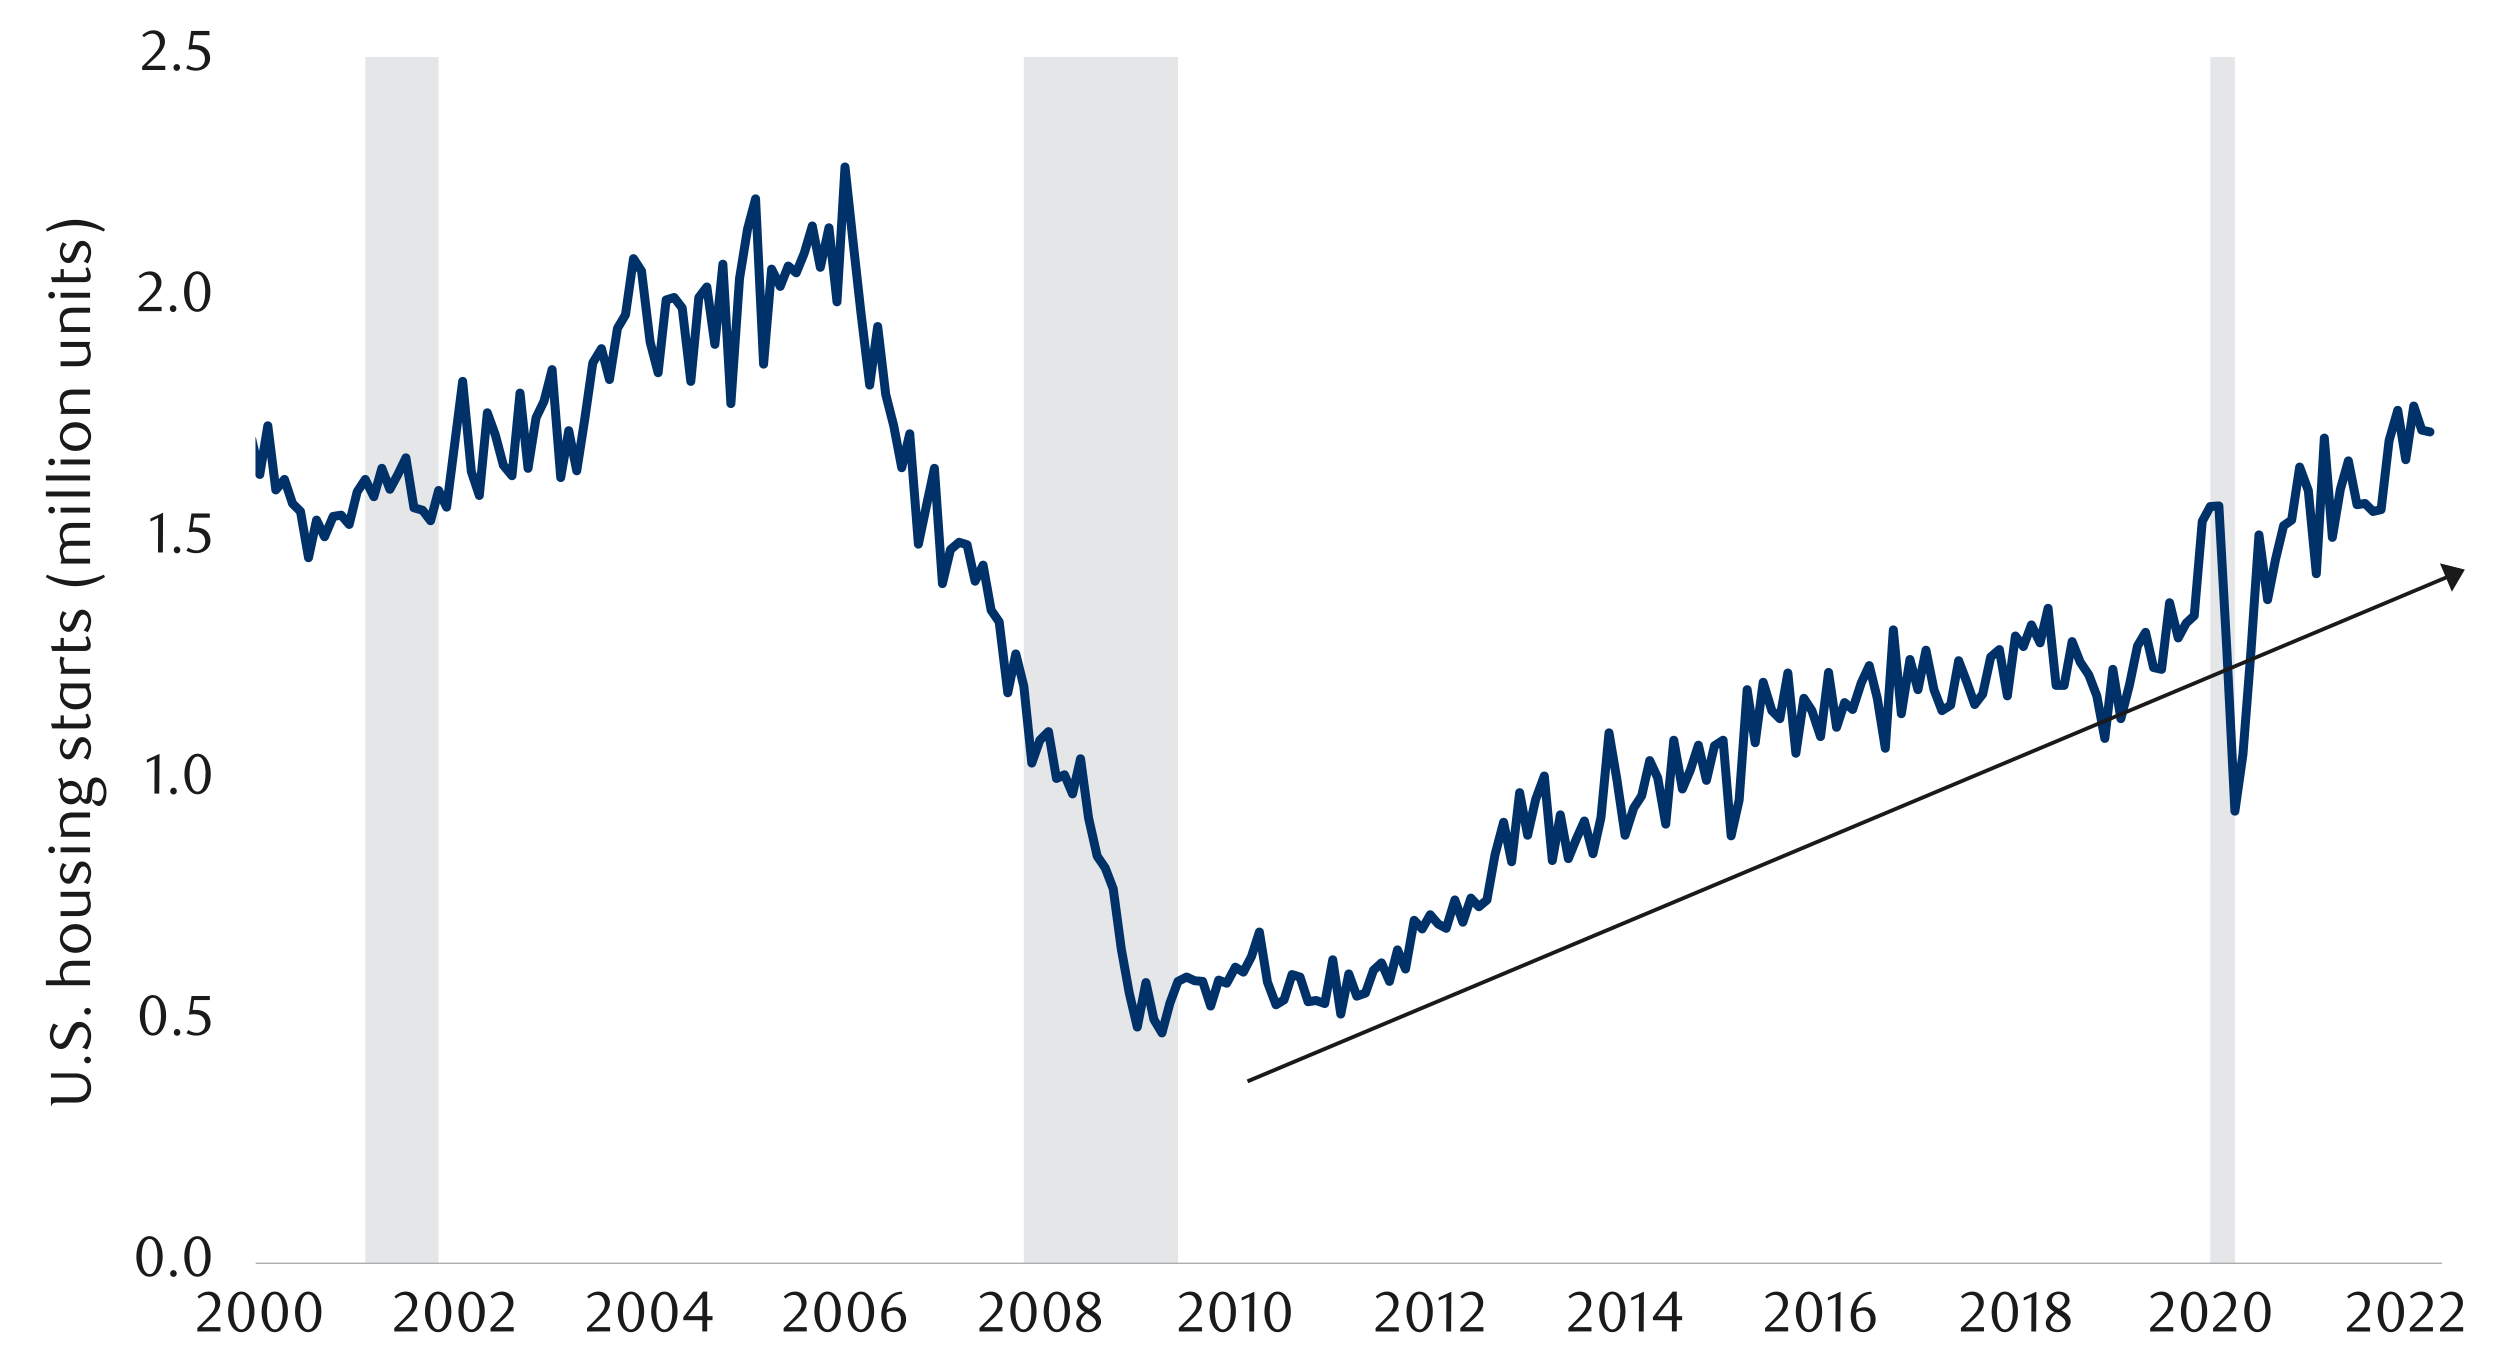 <svg id="Layer_1" data-name="Layer 1" xmlns="http://www.w3.org/2000/svg" xmlns:xlink="http://www.w3.org/1999/xlink" width="1460" height="790" viewBox="0 0 1460 790"><defs><style>.cls-1,.cls-7,.cls-9{fill:none;}.cls-2{clip-path:url(#clip-path);}.cls-3{fill:#e4e6e8;}.cls-4{clip-path:url(#clip-path-2);}.cls-5{clip-path:url(#clip-path-3);}.cls-6{clip-path:url(#clip-path-4);}.cls-7{stroke:#a6a6a6;stroke-width:0.75px;}.cls-7,.cls-9{stroke-linejoin:round;}.cls-8{clip-path:url(#clip-path-5);}.cls-9{stroke:#003168;stroke-linecap:round;stroke-width:5.25px;}.cls-10{fill:#1a1a1a;}.cls-11{clip-path:url(#clip-path-6);}</style><clipPath id="clip-path"><rect class="cls-1" x="835.69" y="12377.91" width="441.35" height="244.55"/></clipPath><clipPath id="clip-path-2"><rect class="cls-1" x="808.77" y="12288.77" width="441.35" height="244.55"/></clipPath><clipPath id="clip-path-3"><rect class="cls-1" x="-118.63" y="-713.02" width="1725.84" height="2233.44"/></clipPath><clipPath id="clip-path-4"><rect class="cls-1" x="149.19" y="33.27" width="1279.18" height="706.55"/></clipPath><clipPath id="clip-path-5"><rect class="cls-1" x="149.19" y="33.27" width="1279.18" height="706.58"/></clipPath><clipPath id="clip-path-6"><rect class="cls-1" x="23.5" y="16.23" width="1441.25" height="774.6"/></clipPath></defs><g class="cls-2"><polygon class="cls-3" points="423.74 12621.67 425.38 12621.67 427.04 12621.67 428.7 12621.67 430.23 12621.67 431.89 12621.67 433.55 12621.67 435.21 12621.67 436.87 12621.67 438.53 12621.67 440.06 12621.67 441.72 12621.67 443.38 12621.67 445.04 -11743.85 446.7 -11743.85 448.36 -11743.85 449.9 -11743.85 451.56 -11743.85 453.22 -11743.85 454.88 12621.67 456.54 12621.67 458.2 12621.67 459.73 12621.67 461.39 12621.67 463.05 12621.67 464.71 12621.67 466.37 12621.67 468.03 12621.67 469.56 12621.67 471.22 12621.67 472.88 12621.67 474.54 -11743.85 476.2 -11743.85 477.74 -11743.85 479.4 -11743.85 481.06 -11743.85 482.72 -11743.85 484.38 -11743.85 486.04 -11743.85 487.57 -11743.85 489.23 -11743.85 490.89 -11743.85 492.55 -11743.85 494.21 -11743.85 495.87 -11743.85 497.4 -11743.85 499.06 -11743.85 500.72 12621.67 502.38 12621.67 504.04 12621.67 505.7 12621.67 507.24 12621.67 508.9 12621.67 510.56 12621.67 512.22 12621.67 513.88 12621.67 515.41 12621.67 517.07 12621.67 518.73 12621.67 520.39 12621.67 522.05 12621.67 523.71 12621.67 525.24 12621.67 526.9 12621.67 528.56 12621.67 530.22 12621.67 531.88 12621.67 533.54 12621.67 535.08 12621.67 536.74 12621.67 538.4 12621.67 540.06 12621.67 541.72 12621.67 543.38 12621.67 544.91 12621.67 546.57 12621.67 548.23 12621.67 549.89 12621.67 551.55 12621.67 553.21 12621.67 554.74 12621.67 556.4 12621.67 558.06 12621.67 559.72 12621.67 561.38 12621.67 562.92 12621.67 564.58 12621.67 566.24 12621.67 567.9 12621.67 569.56 12621.67 571.22 12621.67 572.75 12621.67 574.41 12621.67 576.07 12621.67 577.73 12621.67 579.39 12621.67 581.05 12621.67 582.58 12621.67 584.24 12621.67 585.9 12621.67 587.56 12621.67 589.22 12621.67 590.88 12621.67 592.42 12621.67 594.08 12621.67 595.74 12621.67 597.4 12621.67 599.06 12621.67 600.72 12621.67 602.25 12621.67 603.91 12621.67 605.57 12621.67 607.23 12621.67 608.89 12621.67 610.42 12621.67 612.08 12621.67 613.74 12621.67 615.4 12621.67 617.06 12621.67 618.72 12621.67 620.25 12621.67 621.91 12621.67 623.57 12621.67 625.23 12621.67 626.89 12621.67 628.55 12621.67 630.09 12621.67 631.75 12621.67 633.4 12621.67 635.07 12621.67 636.73 12621.67 638.39 12621.67 639.92 12621.67 641.58 12621.67 643.24 12621.67 644.9 12621.67 646.56 12621.67 648.09 12621.67 649.75 12621.67 651.41 -11743.85 653.07 -11743.85 654.73 -11743.85 656.39 -11743.85 657.92 -11743.85 659.58 -11743.85 661.25 -11743.85 662.9 -11743.85 664.57 12621.67 666.23 12621.67 667.76 12621.67 669.42 12621.67 671.08 12621.67 672.74 12621.67 674.4 12621.67 676.06 12621.67 677.59 12621.67 679.25 12621.67 680.91 12621.67 682.57 12621.67 684.23 12621.67 685.89 12621.67 687.42 12621.67 689.08 12621.67 690.74 12621.67 692.4 12621.67 694.07 12621.67 695.6 12621.67 697.26 12621.67 698.92 12621.67 700.58 12621.67 702.24 12621.67 703.9 12621.67 705.43 12621.67 707.09 12621.67 708.75 12621.67 710.41 12621.67 712.07 12621.67 713.73 12621.67 715.26 12621.67 716.92 12621.67 718.58 12621.67 720.24 12621.67 721.9 12621.67 723.57 12621.67 725.1 12621.67 726.76 12621.67 728.42 12621.67 730.08 12621.67 731.74 12621.67 733.27 12621.67 734.93 12621.67 736.59 12621.67 738.25 12621.67 739.91 12621.67 741.57 12621.67 743.1 12621.67 744.76 12621.67 746.42 12621.67 748.08 12621.67 749.74 12621.67 751.4 12621.67 752.94 12621.67 754.6 12621.67 756.26 12621.67 757.92 12621.67 759.58 12621.67 761.24 12621.67 762.77 12621.67 764.43 12621.67 766.09 12621.67 767.75 12621.67 769.41 12621.67 771.07 12621.67 772.6 12621.67 774.26 12621.67 775.92 12621.67 777.58 12621.67 779.24 12621.67 780.78 12621.67 782.44 12621.67 784.1 12621.67 785.76 12621.67 787.42 12621.67 789.08 12621.67 790.61 12621.67 792.27 12621.67 793.93 12621.67 795.59 12621.67 797.25 12621.67 798.91 12621.67 800.44 12621.67 802.1 12621.67 803.76 12621.67 805.42 12621.67 807.08 12621.67 808.74 12621.67 810.27 12621.67 811.94 12621.67 813.6 12621.67 815.26 12621.67 816.92 12621.67 818.58 12621.67 820.11 12621.67 821.77 12621.67 823.43 12621.67 825.09 12621.67 826.75 12621.67 828.28 12621.67 829.94 12621.67 831.61 12621.67 833.27 12621.67 834.93 12621.67 836.59 12621.67 838.12 12621.67 839.78 12621.67 841.44 12621.67 843.1 12621.67 844.76 12621.67 846.42 12621.67 847.95 12621.67 849.61 12621.67 851.27 12621.67 852.93 12621.67 854.59 12621.67 856.25 12621.67 857.78 12621.67 859.44 12621.67 861.1 -11743.85 862.76 -11743.85 864.43 -11743.85 865.96 -11743.85 867.62 -11743.85 869.28 -11743.85 870.94 -11743.85 872.6 -11743.85 874.26 12621.67 875.79 12621.67 877.45 12621.67 879.11 12621.67 880.77 12621.67 882.43 12621.67 884.09 12621.67 885.62 12621.67 887.28 12621.67 888.94 12621.67 890.6 12621.67 892.26 12621.67 893.92 12621.67 895.46 12621.67 897.12 12621.67 898.78 12621.67 900.44 12621.67 902.1 12621.67 903.76 12621.67 905.29 12621.67 906.95 12621.67 908.61 12621.67 910.27 12621.67 911.93 12621.67 913.46 12621.67 915.12 12621.67 916.78 12621.67 918.44 12621.67 920.1 12621.67 921.76 12621.67 923.3 12621.67 924.96 12621.67 926.62 12621.67 928.28 12621.67 929.94 12621.67 931.6 12621.67 933.13 12621.67 934.79 12621.67 936.45 12621.67 938.11 12621.67 939.77 12621.67 941.43 12621.67 942.96 12621.67 944.62 12621.67 946.28 12621.67 947.94 12621.67 949.6 12621.67 951.26 12621.67 952.8 12621.67 954.46 12621.67 956.12 12621.67 957.78 12621.67 959.44 12621.67 960.97 12621.67 962.63 12621.67 964.29 12621.67 965.95 12621.67 967.61 12621.67 969.27 12621.67 970.8 12621.67 972.46 12621.67 974.12 12621.67 975.78 12621.67 977.44 12621.67 979.1 12621.67 980.64 12621.67 982.3 12621.67 983.96 12621.67 985.62 12621.67 987.28 12621.67 988.94 12621.67 990.47 12621.67 992.13 12621.67 993.79 -11743.85 995.45 -11743.85 997.11 -11743.85 998.64 -11743.85 1000.3 -11743.85 1001.96 -11743.85 1003.62 -11743.85 1005.28 -11743.85 1006.94 -11743.85 1008.48 -11743.85 1010.14 -11743.85 1011.8 -11743.85 1013.46 -11743.85 1015.12 -11743.85 1016.78 -11743.85 1018.31 -11743.85 1019.97 -11743.85 1021.63 -11743.85 1023.29 12621.67 1024.95 12621.67 1026.61 12621.67 1028.14 12621.67 1029.8 12621.67 1031.46 12621.67 1033.12 12621.67 1034.78 12621.67 1036.44 12621.67 1037.98 12621.67 1039.64 12621.67 1041.3 12621.67 1042.96 12621.67 1044.62 12621.67 1046.15 12621.67 1047.81 12621.67 1049.47 12621.67 1051.13 12621.67 1052.79 12621.67 1054.45 12621.67 1055.98 12621.67 1057.64 12621.67 1059.3 12621.67 1060.96 12621.67 1062.62 12621.67 1064.28 12621.67 1065.81 12621.67 1067.47 12621.67 1069.13 12621.67 1070.8 12621.67 1072.46 12621.67 1074.12 12621.67 1075.65 12621.67 1077.31 12621.67 1078.97 12621.67 1080.63 12621.67 1082.29 12621.67 1083.95 12621.67 1085.48 12621.67 1087.14 12621.67 1088.8 12621.67 1090.46 12621.67 1092.12 12621.67 1093.65 12621.67 1095.31 12621.67 1096.97 12621.67 1098.63 12621.67 1100.29 12621.67 1101.95 12621.67 1103.49 12621.67 1105.15 12621.67 1106.81 12621.67 1108.47 12621.67 1110.13 12621.67 1111.79 12621.67 1113.32 12621.67 1114.98 12621.67 1116.64 12621.67 1118.3 12621.67 1119.96 12621.67 1121.62 12621.67 1123.15 12621.67 1124.81 12621.67 1126.47 12621.67 1128.13 12621.67 1129.79 12621.67 1131.33 12621.67 1132.99 12621.67 1134.65 12621.67 1136.31 12621.67 1137.97 12621.67 1139.63 12621.67 1141.16 12621.67 1142.82 12621.67 1144.48 12621.67 1146.14 12621.67 1147.8 12621.67 1149.46 12621.67 1150.99 12621.67 1152.65 12621.67 1154.31 12621.67 1155.97 12621.67 1157.63 12621.67 1159.29 12621.67 1160.83 12621.67 1162.49 12621.67 1164.15 12621.67 1165.81 12621.67 1167.47 12621.67 1169.13 12621.67 1170.66 12621.67 1172.32 12621.67 1173.98 12621.67 1175.64 12621.67 1177.3 12621.67 1178.83 12621.67 1180.49 12621.67 1182.15 12621.67 1183.81 12621.67 1185.47 12621.67 1187.13 12621.67 1188.67 12621.67 1190.33 12621.67 1191.99 12621.67 1193.65 12621.67 1195.31 12621.67 1196.97 12621.67 1198.5 12621.67 1200.16 12621.67 1201.82 12621.67 1203.48 12621.67 1205.14 12621.67 1206.8 12621.67 1208.33 12621.67 1209.99 12621.67 1211.65 12621.67 1213.31 12621.67 1214.97 12621.67 1216.51 12621.67 1218.17 12621.67 1219.83 12621.67 1221.49 12621.67 1223.15 12621.67 1224.81 12621.67 1226.34 12621.67 1228 12621.67 1229.66 12621.67 1231.32 12621.67 1232.98 -11743.85 1234.64 -11743.85 1236.17 12621.67 1237.83 12621.67 1239.49 12621.67 1241.15 12621.67 1242.81 12621.67 1244.47 12621.67 1246.01 12621.67 1247.67 12621.67 1249.33 12621.67 1250.99 12621.67 1252.65 12621.67 1254.31 12621.67 1255.84 12621.67 1257.5 12621.67 1259.16 12621.67 1260.82 12621.67 1262.48 12621.67 1264.01 12621.67 1265.67 12621.67 1267.33 12621.67 1268.99 12621.67 1270.65 12621.67 1272.31 12621.67 1273.9 12621.67 1272.31 12621.67 1270.65 12621.67 1268.99 12621.67 1267.33 12621.67 1265.67 12621.67 1264.01 12621.67 1262.48 12621.67 1260.82 12621.67 1259.16 12621.67 1257.5 12621.67 1255.84 12621.67 1254.31 12621.67 1252.65 12621.67 1250.99 12621.67 1249.33 12621.67 1247.67 12621.67 1246.01 12621.67 1244.47 12621.67 1242.81 12621.67 1241.15 12621.67 1239.49 12621.67 1237.83 12621.67 1236.17 12621.67 1234.64 12621.67 1232.98 12621.67 1231.32 12621.67 1229.66 12621.67 1228 12621.67 1226.34 12621.67 1224.81 12621.67 1223.15 12621.67 1221.49 12621.67 1219.83 12621.67 1218.17 12621.67 1216.51 12621.67 1214.97 12621.67 1213.31 12621.67 1211.65 12621.67 1209.99 12621.67 1208.33 12621.67 1206.8 12621.67 1205.14 12621.67 1203.48 12621.67 1201.82 12621.67 1200.16 12621.67 1198.5 12621.67 1196.97 12621.67 1195.31 12621.67 1193.65 12621.67 1191.99 12621.67 1190.33 12621.67 1188.67 12621.67 1187.13 12621.67 1185.47 12621.67 1183.81 12621.67 1182.15 12621.67 1180.49 12621.67 1178.83 12621.67 1177.3 12621.67 1175.64 12621.67 1173.98 12621.67 1172.32 12621.67 1170.66 12621.67 1169.13 12621.67 1167.47 12621.67 1165.81 12621.67 1164.15 12621.67 1162.49 12621.67 1160.83 12621.67 1159.29 12621.67 1157.63 12621.67 1155.97 12621.67 1154.31 12621.67 1152.65 12621.67 1150.99 12621.67 1149.46 12621.67 1147.8 12621.67 1146.14 12621.67 1144.48 12621.67 1142.82 12621.67 1141.16 12621.67 1139.63 12621.67 1137.97 12621.67 1136.31 12621.67 1134.65 12621.67 1132.99 12621.67 1131.33 12621.67 1129.79 12621.67 1128.13 12621.67 1126.47 12621.67 1124.81 12621.67 1123.15 12621.67 1121.62 12621.67 1119.96 12621.67 1118.3 12621.67 1116.64 12621.67 1114.98 12621.67 1113.32 12621.67 1111.79 12621.67 1110.13 12621.67 1108.47 12621.67 1106.81 12621.67 1105.15 12621.67 1103.49 12621.67 1101.95 12621.67 1100.29 12621.67 1098.63 12621.67 1096.97 12621.67 1095.31 12621.67 1093.65 12621.67 1092.12 12621.67 1090.46 12621.67 1088.8 12621.67 1087.14 12621.67 1085.48 12621.67 1083.95 12621.67 1082.29 12621.67 1080.63 12621.67 1078.97 12621.67 1077.31 12621.67 1075.65 12621.67 1074.12 12621.67 1072.46 12621.67 1070.8 12621.67 1069.13 12621.67 1067.47 12621.67 1065.81 12621.67 1064.28 12621.67 1062.62 12621.67 1060.96 12621.67 1059.3 12621.67 1057.64 12621.67 1055.98 12621.67 1054.45 12621.67 1052.79 12621.67 1051.13 12621.67 1049.47 12621.67 1047.81 12621.67 1046.15 12621.67 1044.62 12621.67 1042.96 12621.67 1041.3 12621.67 1039.64 12621.67 1037.98 12621.67 1036.44 12621.67 1034.78 12621.67 1033.12 12621.67 1031.46 12621.67 1029.8 12621.67 1028.14 12621.67 1026.61 12621.67 1024.95 12621.67 1023.29 12621.67 1021.63 12621.67 1019.97 12621.67 1018.31 12621.67 1016.78 12621.67 1015.12 12621.67 1013.46 12621.67 1011.8 12621.67 1010.14 12621.67 1008.48 12621.67 1006.94 12621.67 1005.28 12621.67 1003.62 12621.67 1001.96 12621.67 1000.3 12621.67 998.64 12621.67 997.11 12621.67 995.45 12621.67 993.79 12621.67 992.13 12621.67 990.47 12621.67 988.94 12621.67 987.28 12621.67 985.62 12621.67 983.96 12621.67 982.3 12621.67 980.64 12621.67 979.1 12621.67 977.44 12621.67 975.78 12621.67 974.12 12621.67 972.46 12621.67 970.8 12621.67 969.27 12621.67 967.61 12621.67 965.95 12621.67 964.29 12621.67 962.63 12621.67 960.97 12621.67 959.44 12621.67 957.78 12621.67 956.12 12621.67 954.46 12621.67 952.8 12621.67 951.26 12621.67 949.6 12621.67 947.94 12621.67 946.28 12621.67 944.62 12621.67 942.96 12621.67 941.43 12621.67 939.77 12621.67 938.11 12621.67 936.45 12621.67 934.79 12621.67 933.13 12621.67 931.6 12621.67 929.94 12621.67 928.28 12621.67 926.62 12621.67 924.96 12621.67 923.3 12621.67 921.76 12621.67 920.1 12621.67 918.44 12621.67 916.78 12621.67 915.12 12621.67 913.46 12621.67 911.93 12621.67 910.27 12621.67 908.61 12621.67 906.95 12621.67 905.29 12621.67 903.76 12621.67 902.1 12621.67 900.44 12621.67 898.78 12621.67 897.12 12621.67 895.46 12621.67 893.92 12621.67 892.26 12621.67 890.6 12621.67 888.94 12621.67 887.28 12621.67 885.62 12621.67 884.09 12621.67 882.43 12621.67 880.77 12621.67 879.11 12621.67 877.45 12621.67 875.79 12621.67 874.26 12621.67 872.6 12621.67 870.94 12621.67 869.28 12621.67 867.62 12621.67 865.96 12621.67 864.43 12621.67 862.76 12621.67 861.1 12621.67 859.44 12621.67 857.78 12621.67 856.25 12621.67 854.59 12621.67 852.93 12621.67 851.27 12621.67 849.61 12621.67 847.95 12621.67 846.42 12621.67 844.76 12621.67 843.1 12621.67 841.44 12621.67 839.78 12621.67 838.12 12621.67 836.59 12621.67 834.93 12621.67 833.27 12621.67 831.61 12621.67 829.94 12621.67 828.28 12621.67 826.75 12621.67 825.09 12621.67 823.43 12621.67 821.77 12621.67 820.11 12621.67 818.58 12621.67 816.92 12621.67 815.26 12621.67 813.6 12621.67 811.94 12621.67 810.27 12621.67 808.74 12621.67 807.08 12621.67 805.42 12621.67 803.76 12621.67 802.1 12621.67 800.44 12621.67 798.91 12621.67 797.25 12621.67 795.59 12621.67 793.93 12621.67 792.27 12621.67 790.61 12621.67 789.08 12621.67 787.42 12621.67 785.76 12621.67 784.1 12621.67 782.44 12621.67 780.78 12621.67 779.24 12621.67 777.58 12621.67 775.92 12621.67 774.26 12621.67 772.6 12621.67 771.07 12621.67 769.41 12621.67 767.75 12621.67 766.09 12621.67 764.43 12621.67 762.77 12621.67 761.24 12621.67 759.58 12621.67 757.92 12621.67 756.26 12621.67 754.6 12621.67 752.94 12621.67 751.4 12621.67 749.74 12621.67 748.08 12621.67 746.42 12621.67 744.76 12621.67 743.1 12621.67 741.57 12621.67 739.91 12621.67 738.25 12621.67 736.59 12621.67 734.93 12621.67 733.27 12621.67 731.74 12621.67 730.08 12621.67 728.42 12621.67 726.76 12621.67 725.1 12621.67 723.57 12621.67 721.9 12621.67 720.24 12621.67 718.58 12621.67 716.92 12621.67 715.26 12621.67 713.73 12621.67 712.07 12621.67 710.41 12621.67 708.75 12621.67 707.09 12621.67 705.43 12621.67 703.9 12621.67 702.24 12621.67 700.58 12621.67 698.92 12621.67 697.26 12621.67 695.6 12621.67 694.07 12621.67 692.4 12621.67 690.74 12621.67 689.08 12621.67 687.42 12621.67 685.89 12621.67 684.23 12621.67 682.57 12621.67 680.91 12621.67 679.25 12621.67 677.59 12621.67 676.06 12621.67 674.4 12621.67 672.74 12621.67 671.08 12621.67 669.42 12621.67 667.76 12621.67 666.23 12621.67 664.57 12621.67 662.9 12621.67 661.25 12621.67 659.58 12621.67 657.92 12621.67 656.39 12621.67 654.73 12621.67 653.07 12621.67 651.41 12621.67 649.75 12621.67 648.09 12621.67 646.56 12621.67 644.9 12621.67 643.24 12621.67 641.58 12621.67 639.92 12621.67 638.39 12621.67 636.73 12621.67 635.07 12621.67 633.4 12621.67 631.75 12621.67 630.09 12621.67 628.55 12621.67 626.89 12621.67 625.23 12621.67 623.57 12621.67 621.91 12621.67 620.25 12621.67 618.72 12621.67 617.06 12621.67 615.4 12621.67 613.74 12621.67 612.08 12621.67 610.42 12621.67 608.89 12621.67 607.23 12621.67 605.57 12621.67 603.91 12621.67 602.25 12621.67 600.72 12621.67 599.06 12621.67 597.4 12621.67 595.74 12621.67 594.08 12621.67 592.42 12621.67 590.88 12621.67 589.22 12621.67 587.56 12621.67 585.9 12621.67 584.24 12621.67 582.58 12621.67 581.05 12621.67 579.39 12621.67 577.73 12621.67 576.07 12621.67 574.41 12621.67 572.75 12621.67 571.22 12621.67 569.56 12621.67 567.9 12621.67 566.24 12621.67 564.58 12621.67 562.92 12621.67 561.38 12621.67 559.72 12621.67 558.06 12621.67 556.4 12621.67 554.74 12621.67 553.21 12621.67 551.55 12621.67 549.89 12621.67 548.23 12621.67 546.57 12621.67 544.91 12621.67 543.38 12621.67 541.72 12621.67 540.06 12621.67 538.4 12621.67 536.74 12621.67 535.08 12621.67 533.54 12621.67 531.88 12621.67 530.22 12621.67 528.56 12621.67 526.9 12621.67 525.24 12621.67 523.71 12621.67 522.05 12621.67 520.39 12621.67 518.73 12621.67 517.07 12621.67 515.41 12621.67 513.88 12621.67 512.22 12621.67 510.56 12621.67 508.9 12621.67 507.24 12621.67 505.7 12621.67 504.04 12621.67 502.38 12621.67 500.72 12621.67 499.06 12621.67 497.4 12621.67 495.87 12621.67 494.21 12621.67 492.55 12621.67 490.89 12621.67 489.23 12621.67 487.57 12621.67 486.04 12621.67 484.38 12621.67 482.72 12621.67 481.06 12621.67 479.4 12621.67 477.74 12621.67 476.2 12621.67 474.54 12621.67 472.88 12621.67 471.22 12621.67 469.56 12621.67 468.03 12621.67 466.37 12621.67 464.71 12621.67 463.05 12621.67 461.39 12621.67 459.73 12621.67 458.2 12621.67 456.54 12621.67 454.88 12621.67 453.22 12621.67 451.56 12621.67 449.9 12621.67 448.36 12621.67 446.7 12621.67 445.04 12621.67 443.38 12621.67 441.72 12621.67 440.06 12621.67 438.53 12621.67 436.87 12621.67 435.21 12621.67 433.55 12621.67 431.89 12621.67 430.23 12621.67 428.7 12621.67 427.04 12621.67 425.38 12621.67 423.74 12621.67"/></g><g class="cls-4"><path class="cls-3" d="M835.23,12256.67q6-.87,12.09-1.72L845.68-11833h-11.5l-1.64,24089.2Z"/><path class="cls-3" d="M987.84,12244c2.8-.47,5.64-.94,8.51-1.37L994.71-11833H966.87l-1.64,24080.16Q976.53,12245.85,987.84,12244Z"/><path class="cls-3" d="M1205.76,12245.76a4.59,4.59,0,0,1,3.47,1.42L1207.72-11833h-1.66l-1.64,24078.78C1204.87,12245.78,1205.31,12245.76,1205.76,12245.76Z"/><polygon class="cls-3" points="418.12 -11832.99 416.46 12532.53 427.96 12532.53 426.3 -11832.99 418.12 -11832.99"/><polygon class="cls-3" points="447.62 -11832.99 445.96 12532.53 473.8 12532.53 472.14 -11832.99 447.62 -11832.99"/><polygon class="cls-3" points="624.5 -11832.99 622.84 12532.53 637.65 12532.53 635.99 -11832.99 624.5 -11832.99"/></g><g class="cls-5"><g class="cls-6"><polygon class="cls-3" points="-1272.3 -252990.75 -1267.53 -252990.75 -1262.85 737.74 -1258.17 737.74 -1253.49 737.74 -1248.46 737.74 -1243.79 737.74 -1239.11 737.74 -1234.42 737.74 -1229.74 737.74 -1224.69 737.74 -1220.01 737.74 -1215.33 737.74 -1210.65 737.74 -1205.97 737.74 -1201.29 737.74 -1196.24 737.74 -1191.56 737.74 -1186.87 737.74 -1182.2 737.74 -1177.52 737.74 -1172.47 737.74 -1167.79 737.74 -1163.1 737.74 -1158.42 737.74 -1153.74 737.74 -1149.06 737.74 -1144.02 737.74 -1139.33 737.74 -1134.65 737.74 -1129.97 737.74 -1125.29 737.74 -1120.24 737.74 -1115.56 737.74 -1110.88 737.74 -1106.2 737.74 -1101.51 737.74 -1096.84 737.74 -1091.78 737.74 -1087.11 737.74 -1082.43 737.74 -1077.74 737.74 -1073.06 737.74 -1068.05 737.74 -1063.36 737.74 -1058.68 737.74 -1054 737.74 -1049.32 737.74 -1044.64 737.74 -1039.59 737.74 -1034.91 737.74 -1030.23 737.74 -1025.54 737.74 -1020.86 737.74 -1015.81 737.74 -1011.13 737.74 -1006.46 737.74 -1001.77 737.74 -997.09 737.74 -992.41 737.74 -987.36 -252990.75 -982.68 -252990.75 -978 -252990.75 -973.32 -252990.75 -968.64 -252990.75 -963.59 -252990.75 -958.91 737.74 -954.22 737.74 -949.55 737.74 -944.87 737.74 -940.18 737.74 -935.14 737.74 -930.45 737.74 -925.77 737.74 -921.1 737.74 -916.41 737.74 -911.73 737.74 -906.68 737.74 -902 -252990.75 -897.32 -252990.75 -892.64 -252990.75 -887.96 -252990.75 -882.94 -252990.75 -878.25 -252990.75 -873.58 -252990.75 -868.9 -252990.75 -864.21 -252990.75 -859.53 -252990.75 -854.48 -252990.75 -849.8 -252990.75 -845.12 -252990.75 -840.44 -252990.75 -835.76 -252990.75 -830.71 -252990.75 -826.03 737.74 -821.35 737.74 -816.66 737.74 -811.99 737.74 -807.31 737.74 -802.26 737.74 -797.58 737.74 -792.89 737.74 -788.21 737.74 -783.54 737.74 -778.49 737.74 -773.81 737.74 -769.12 737.74 -764.44 737.74 -759.76 737.74 -755.08 737.74 -750.03 737.74 -745.35 737.74 -740.67 737.74 -735.99 737.74 -731.3 737.74 -726.29 737.74 -721.57 737.74 -716.9 737.74 -712.22 737.74 -707.53 737.74 -702.85 737.74 -697.84 737.74 -693.15 737.74 -688.47 737.74 -683.79 737.74 -679.11 737.74 -674.06 737.74 -669.38 737.74 -664.7 737.74 -660.02 737.74 -655.33 737.74 -650.65 737.74 -645.6 737.74 -640.92 737.74 -636.25 737.74 -631.56 737.74 -626.88 737.74 -621.83 737.74 -617.15 737.74 -612.47 737.74 -607.79 737.74 -603.11 737.74 -598.43 737.74 -593.38 737.74 -588.7 737.74 -584.01 737.74 -579.34 737.74 -574.66 737.74 -569.61 737.74 -564.93 737.74 -560.24 737.74 -555.56 737.74 -550.88 737.74 -546.2 737.74 -541.18 737.74 -536.5 737.74 -531.79 737.74 -527.11 737.74 -522.43 737.74 -517.75 737.74 -512.73 737.74 -508.04 737.74 -503.37 737.74 -498.69 737.74 -494 737.74 -488.96 737.74 -484.27 737.74 -479.59 737.74 -474.92 737.74 -470.23 737.74 -465.55 737.74 -460.5 737.74 -455.82 737.74 -451.14 737.74 -446.45 737.74 -441.78 737.74 -436.73 737.74 -432.05 737.74 -427.37 737.74 -422.68 737.74 -418 737.74 -413.33 737.74 -408.27 737.74 -403.6 737.74 -398.92 737.74 -394.24 737.74 -389.55 -252990.75 -384.51 -252990.75 -379.83 -252990.75 -375.15 -252990.75 -370.47 -252990.75 -365.79 -252990.75 -361.1 -252990.75 -356.06 -252990.75 -351.38 737.74 -346.7 737.74 -342.02 737.74 -337.34 737.74 -332.3 737.74 -327.62 737.74 -322.93 737.74 -318.25 737.74 -313.57 737.74 -308.89 737.74 -303.85 737.74 -299.17 737.74 -294.48 737.74 -289.8 737.74 -285.12 737.74 -280.08 737.74 -275.39 737.74 -270.72 737.74 -266.03 737.74 -261.35 737.74 -256.67 737.74 -251.63 737.74 -246.94 737.74 -242.26 737.74 -237.59 737.74 -232.9 737.74 -227.86 737.74 -223.18 737.74 -218.49 737.74 -213.81 737.74 -209.13 737.74 -204.45 737.74 -199.41 737.74 -194.73 737.74 -190.05 737.74 -185.36 737.74 -180.68 737.74 -175.64 737.74 -170.96 737.74 -166.28 737.74 -161.6 737.74 -156.91 737.74 -152.23 737.74 -147.19 737.74 -142.51 737.74 -137.83 737.74 -133.15 737.74 -128.46 737.74 -123.42 737.74 -118.74 737.74 -114.06 737.74 -109.38 737.74 -104.7 737.74 -100.01 737.74 -94.98 737.74 -90.29 737.74 -85.61 737.74 -80.92 737.74 -76.25 737.74 -71.57 737.74 -66.53 737.74 -61.84 737.74 -57.16 737.74 -52.48 737.74 -47.8 737.74 -42.75 737.74 -38.07 737.74 -33.39 737.74 -28.71 737.74 -24.03 737.74 -19.34 737.74 -14.3 737.74 -9.62 737.74 -4.95 737.74 -0.26 737.74 4.42 737.74 9.46 737.74 14.15 737.74 18.83 737.74 23.51 737.74 28.19 737.74 32.87 737.74 37.91 737.74 42.59 737.74 47.28 737.74 51.96 737.74 56.64 737.74 61.69 737.74 66.36 737.74 71.04 737.74 75.73 737.74 80.41 737.74 85.09 737.74 90.13 737.74 94.82 737.74 99.49 737.74 104.18 737.74 108.86 737.74 113.9 737.74 118.58 737.74 123.27 737.74 127.94 737.74 132.62 737.74 137.31 737.74 142.35 737.74 147.03 737.74 151.72 737.74 156.4 737.74 161.07 737.74 166.13 737.74 170.81 737.74 175.49 737.74 180.18 737.74 184.85 737.74 189.53 737.74 194.56 737.74 199.24 737.74 203.92 737.74 208.6 737.74 213.31 737.74 218.33 -252990.75 223.01 -252990.75 227.69 -252990.75 232.38 -252990.75 237.05 -252990.75 241.73 -252990.75 246.78 -252990.75 251.46 -252990.75 256.15 737.74 260.83 737.74 265.5 737.74 270.19 737.74 275.23 737.74 279.92 737.74 284.6 737.74 289.28 737.74 293.96 737.74 299.01 737.74 303.69 737.74 308.37 737.74 313.05 737.74 317.74 737.74 322.42 737.74 327.46 737.74 332.14 737.74 336.82 737.74 341.51 737.74 346.19 737.74 351.24 737.74 355.92 737.74 360.6 737.74 365.28 737.74 369.96 737.74 374.64 737.74 379.66 737.74 384.34 737.74 389.02 737.74 393.71 737.74 398.41 737.74 403.44 737.74 408.12 737.74 412.79 737.74 417.48 737.74 422.16 737.74 426.84 737.74 431.89 737.74 436.57 737.74 441.25 737.74 445.93 737.74 450.61 737.74 455.66 737.74 460.34 737.74 465.02 737.74 469.7 737.74 474.38 737.74 479.07 737.74 484.11 737.74 488.8 737.74 493.48 737.74 498.15 737.74 502.84 737.74 507.88 737.74 512.57 737.74 517.25 737.74 521.93 737.74 526.61 737.74 531.29 737.74 536.34 737.74 541.02 737.74 545.7 737.74 550.39 737.74 555.07 737.74 560.08 737.74 564.77 737.74 569.45 737.74 574.13 737.74 578.81 737.74 583.52 737.74 588.54 737.74 593.22 737.74 597.9 737.74 602.59 -252990.75 607.26 -252990.75 612.31 -252990.75 616.99 -252990.75 621.67 -252990.75 626.36 -252990.75 631.04 -252990.75 635.71 -252990.75 640.76 -252990.75 645.44 -252990.75 650.13 -252990.75 654.81 -252990.75 659.49 -252990.75 664.17 -252990.75 669.22 -252990.75 673.9 -252990.75 678.58 -252990.75 683.26 -252990.75 687.95 737.74 692.99 737.74 697.67 737.74 702.35 737.74 707.03 737.74 711.72 737.74 716.4 737.74 721.45 737.74 726.13 737.74 730.8 737.74 735.49 737.74 740.17 737.74 745.19 737.74 749.87 737.74 754.55 737.74 759.23 737.74 763.92 737.74 768.62 737.74 773.65 737.74 778.32 737.74 783 737.74 787.69 737.74 792.37 737.74 797.42 737.74 802.1 737.74 806.77 737.74 811.46 737.74 816.14 737.74 820.82 737.74 825.87 737.74 830.55 737.74 835.24 737.74 839.91 737.74 844.59 737.74 849.64 737.74 854.32 737.74 859.01 737.74 863.69 737.74 868.36 737.74 873.05 737.74 878.09 737.74 882.78 737.74 887.46 737.74 892.14 737.74 896.82 737.74 901.87 737.74 906.55 737.74 911.23 737.74 915.91 737.74 920.6 737.74 925.27 737.74 930.29 737.74 934.98 737.74 939.66 737.74 944.34 737.74 949.02 737.74 954.06 737.74 958.75 737.74 963.43 737.74 968.11 737.74 972.79 737.74 977.47 737.74 982.52 737.74 987.2 737.74 991.88 737.74 996.57 737.74 1001.25 737.74 1006.3 737.74 1010.97 737.74 1015.65 737.74 1020.34 737.74 1025.02 737.74 1029.7 737.74 1034.75 737.74 1039.42 737.74 1044.11 737.74 1048.79 737.74 1053.47 737.74 1058.16 737.74 1063.2 737.74 1067.88 737.74 1072.56 737.74 1077.24 737.74 1081.93 737.74 1086.97 737.74 1091.66 737.74 1096.34 737.74 1101.01 737.74 1105.7 737.74 1110.38 737.74 1115.4 737.74 1120.08 737.74 1124.76 737.74 1129.44 737.74 1134.13 737.74 1139.17 737.74 1143.86 737.74 1148.53 737.74 1153.21 737.74 1157.9 737.74 1162.58 737.74 1167.63 737.74 1172.31 737.74 1176.98 737.74 1181.67 737.74 1186.35 737.74 1191.4 737.74 1196.08 737.74 1200.76 737.74 1205.44 737.74 1210.12 737.74 1214.8 737.74 1219.85 737.74 1224.53 737.74 1229.22 737.74 1233.89 737.74 1238.57 737.74 1243.62 737.74 1248.3 737.74 1252.99 737.74 1257.67 737.74 1262.35 737.74 1267.03 737.74 1272.08 737.74 1276.76 737.74 1281.44 737.74 1286.12 737.74 1290.81 737.74 1295.82 -252990.75 1300.5 -252990.75 1305.19 737.74 1309.87 737.74 1314.55 737.74 1319.23 737.74 1324.27 737.74 1328.96 737.74 1333.64 737.74 1338.32 737.74 1343 737.74 1348.05 737.74 1352.73 737.74 1357.41 737.74 1362.09 737.74 1366.78 737.74 1371.45 737.74 1376.51 737.74 1381.18 737.74 1385.86 737.74 1390.55 737.74 1395.23 737.74 1400.28 737.74 1404.96 737.74 1409.63 737.74 1414.32 737.74 1419 737.74 1423.82 737.74 1419 737.74 1414.32 737.74 1409.63 737.74 1404.96 737.74 1400.28 737.74 1395.23 737.74 1390.55 737.74 1385.86 737.74 1381.18 737.74 1376.51 737.74 1371.45 737.74 1366.78 737.74 1362.09 737.74 1357.41 737.74 1352.73 737.74 1348.05 737.74 1343 737.74 1338.32 737.74 1333.64 737.74 1328.96 737.74 1324.27 737.74 1319.23 737.74 1314.55 737.74 1309.87 737.74 1305.19 737.74 1300.5 737.74 1295.82 737.74 1290.81 737.74 1286.12 737.74 1281.44 737.74 1276.76 737.74 1272.08 737.74 1267.03 737.74 1262.35 737.74 1257.67 737.74 1252.99 737.74 1248.3 737.74 1243.62 737.74 1238.57 737.74 1233.89 737.74 1229.22 737.74 1224.53 737.74 1219.85 737.74 1214.8 737.74 1210.12 737.74 1205.44 737.74 1200.76 737.74 1196.08 737.74 1191.4 737.74 1186.35 737.74 1181.67 737.74 1176.98 737.74 1172.31 737.74 1167.63 737.74 1162.58 737.74 1157.9 737.74 1153.21 737.74 1148.53 737.74 1143.86 737.74 1139.17 737.74 1134.13 737.74 1129.44 737.74 1124.76 737.74 1120.08 737.74 1115.4 737.74 1110.38 737.74 1105.7 737.74 1101.01 737.74 1096.34 737.74 1091.66 737.74 1086.97 737.74 1081.93 737.74 1077.24 737.74 1072.56 737.74 1067.88 737.74 1063.2 737.74 1058.16 737.74 1053.47 737.74 1048.79 737.74 1044.11 737.74 1039.42 737.74 1034.75 737.74 1029.7 737.74 1025.02 737.74 1020.34 737.74 1015.65 737.74 1010.97 737.74 1006.3 737.74 1001.25 737.74 996.57 737.74 991.88 737.74 987.2 737.74 982.52 737.74 977.47 737.74 972.79 737.74 968.11 737.74 963.43 737.74 958.75 737.74 954.06 737.74 949.02 737.74 944.34 737.74 939.66 737.74 934.98 737.74 930.29 737.74 925.27 737.74 920.6 737.74 915.91 737.74 911.23 737.74 906.55 737.74 901.87 737.74 896.82 737.74 892.14 737.74 887.46 737.74 882.78 737.74 878.09 737.74 873.05 737.74 868.36 737.74 863.69 737.74 859.01 737.74 854.32 737.74 849.64 737.74 844.59 737.74 839.91 737.74 835.24 737.74 830.55 737.74 825.87 737.74 820.82 737.74 816.14 737.74 811.46 737.74 806.77 737.74 802.1 737.74 797.42 737.74 792.37 737.74 787.69 737.74 783 737.74 778.32 737.74 773.65 737.74 768.62 737.74 763.92 737.74 759.23 737.74 754.55 737.74 749.87 737.74 745.19 737.74 740.17 737.74 735.49 737.74 730.8 737.74 726.13 737.74 721.45 737.74 716.4 737.74 711.72 737.74 707.03 737.74 702.35 737.74 697.67 737.74 692.99 737.74 687.95 737.74 683.26 737.74 678.58 737.74 673.9 737.74 669.22 737.74 664.17 737.74 659.49 737.74 654.81 737.74 650.13 737.74 645.44 737.74 640.76 737.74 635.71 737.74 631.04 737.74 626.36 737.74 621.67 737.74 616.99 737.74 612.31 737.74 607.26 737.74 602.59 737.74 597.9 737.74 593.22 737.74 588.54 737.74 583.52 737.74 578.81 737.74 574.13 737.74 569.45 737.74 564.77 737.74 560.08 737.74 555.07 737.74 550.39 737.74 545.7 737.74 541.02 737.74 536.34 737.74 531.29 737.74 526.61 737.74 521.93 737.74 517.25 737.74 512.57 737.74 507.88 737.74 502.84 737.74 498.15 737.74 493.48 737.74 488.8 737.74 484.11 737.74 479.07 737.74 474.38 737.74 469.7 737.74 465.02 737.74 460.34 737.74 455.66 737.74 450.61 737.74 445.93 737.74 441.25 737.74 436.57 737.74 431.89 737.74 426.84 737.74 422.16 737.74 417.48 737.74 412.79 737.74 408.12 737.74 403.44 737.74 398.41 737.74 393.71 737.74 389.02 737.74 384.34 737.74 379.66 737.74 374.64 737.74 369.96 737.74 365.28 737.74 360.6 737.74 355.92 737.74 351.24 737.74 346.19 737.74 341.51 737.74 336.82 737.74 332.14 737.74 327.46 737.74 322.42 737.74 317.74 737.74 313.05 737.74 308.37 737.74 303.69 737.74 299.01 737.74 293.96 737.74 289.28 737.74 284.6 737.74 279.92 737.74 275.23 737.74 270.19 737.74 265.5 737.74 260.83 737.74 256.15 737.74 251.46 737.74 246.78 737.74 241.73 737.74 237.05 737.74 232.38 737.74 227.69 737.74 223.01 737.74 218.33 737.74 213.31 737.74 208.6 737.74 203.92 737.74 199.24 737.74 194.56 737.74 189.53 737.74 184.85 737.74 180.18 737.74 175.49 737.74 170.81 737.74 166.13 737.74 161.07 737.74 156.4 737.74 151.72 737.74 147.03 737.74 142.35 737.74 137.31 737.74 132.62 737.74 127.94 737.74 123.27 737.74 118.58 737.74 113.9 737.74 108.86 737.74 104.18 737.74 99.49 737.74 94.82 737.74 90.13 737.74 85.09 737.74 80.41 737.74 75.73 737.74 71.04 737.74 66.36 737.74 61.69 737.74 56.64 737.74 51.96 737.74 47.28 737.74 42.59 737.74 37.91 737.74 32.87 737.74 28.19 737.74 23.51 737.74 18.83 737.74 14.15 737.74 9.46 737.74 4.42 737.74 -0.26 737.74 -4.95 737.74 -9.62 737.74 -14.3 737.74 -19.34 737.74 -24.03 737.74 -28.71 737.74 -33.39 737.74 -38.07 737.74 -42.75 737.74 -47.8 737.74 -52.48 737.74 -57.16 737.74 -61.84 737.74 -66.53 737.74 -71.57 737.74 -76.25 737.74 -80.92 737.74 -85.61 737.74 -90.29 737.74 -94.98 737.74 -100.01 737.74 -104.7 737.74 -109.38 737.74 -114.06 737.74 -118.74 737.74 -123.42 737.74 -128.46 737.74 -133.15 737.74 -137.83 737.74 -142.51 737.74 -147.19 737.74 -152.23 737.74 -156.91 737.74 -161.6 737.74 -166.28 737.74 -170.96 737.74 -175.64 737.74 -180.68 737.74 -185.36 737.74 -190.05 737.74 -194.73 737.74 -199.41 737.74 -204.45 737.74 -209.13 737.74 -213.81 737.74 -218.49 737.74 -223.18 737.74 -227.86 737.74 -232.9 737.74 -237.59 737.74 -242.26 737.74 -246.94 737.74 -251.63 737.74 -256.67 737.74 -261.35 737.74 -266.03 737.74 -270.72 737.74 -275.39 737.74 -280.08 737.74 -285.12 737.74 -289.8 737.74 -294.48 737.74 -299.17 737.74 -303.85 737.74 -308.89 737.74 -313.57 737.74 -318.25 737.74 -322.93 737.74 -327.62 737.74 -332.3 737.74 -337.34 737.74 -342.02 737.74 -346.7 737.74 -351.38 737.74 -356.06 737.74 -361.1 737.74 -365.79 737.74 -370.47 737.74 -375.15 737.74 -379.83 737.74 -384.51 737.74 -389.55 737.74 -394.24 737.74 -398.92 737.74 -403.6 737.74 -408.27 737.74 -413.33 737.74 -418 737.74 -422.68 737.74 -427.37 737.74 -432.05 737.74 -436.73 737.74 -441.78 737.74 -446.45 737.74 -451.14 737.74 -455.82 737.74 -460.5 737.74 -465.55 737.74 -470.23 737.74 -474.92 737.74 -479.59 737.74 -484.27 737.74 -488.96 737.74 -494 737.74 -498.69 737.74 -503.37 737.74 -508.04 737.74 -512.73 737.74 -517.75 737.74 -522.43 737.74 -527.11 737.74 -531.79 737.74 -536.5 737.74 -541.18 737.74 -546.2 737.74 -550.88 737.74 -555.56 737.74 -560.24 737.74 -564.93 737.74 -569.61 737.74 -574.66 737.74 -579.34 737.74 -584.01 737.74 -588.7 737.74 -593.38 737.74 -598.43 737.74 -603.11 737.74 -607.79 737.74 -612.47 737.74 -617.15 737.74 -621.83 737.74 -626.88 737.74 -631.56 737.74 -636.25 737.74 -640.92 737.74 -645.6 737.74 -650.65 737.74 -655.33 737.74 -660.02 737.74 -664.7 737.74 -669.38 737.74 -674.06 737.74 -679.11 737.74 -683.79 737.74 -688.47 737.74 -693.15 737.74 -697.84 737.74 -702.85 737.74 -707.53 737.74 -712.22 737.74 -716.9 737.74 -721.57 737.74 -726.29 737.74 -731.3 737.74 -735.99 737.74 -740.67 737.74 -745.35 737.74 -750.03 737.74 -755.08 737.74 -759.76 737.74 -764.44 737.74 -769.12 737.74 -773.81 737.74 -778.49 737.74 -783.54 737.74 -788.21 737.74 -792.89 737.74 -797.58 737.74 -802.26 737.74 -807.31 737.74 -811.99 737.74 -816.66 737.74 -821.35 737.74 -826.03 737.74 -830.71 737.74 -835.76 737.74 -840.44 737.74 -845.12 737.74 -849.8 737.74 -854.48 737.74 -859.53 737.74 -864.21 737.74 -868.9 737.74 -873.58 737.74 -878.25 737.74 -882.94 737.74 -887.96 737.74 -892.64 737.74 -897.32 737.74 -902 737.74 -906.68 737.74 -911.73 737.74 -916.41 737.74 -921.1 737.74 -925.77 737.74 -930.45 737.74 -935.14 737.74 -940.18 737.74 -944.87 737.74 -949.55 737.74 -954.22 737.74 -958.91 737.74 -963.59 737.74 -968.64 737.74 -973.32 737.74 -978 737.74 -982.68 737.74 -987.36 737.74 -992.41 737.74 -997.09 737.74 -1001.77 737.74 -1006.46 737.74 -1011.13 737.74 -1015.81 737.74 -1020.86 737.74 -1025.54 737.74 -1030.23 737.74 -1034.91 737.74 -1039.59 737.74 -1044.64 737.74 -1049.32 737.74 -1054 737.74 -1058.68 737.74 -1063.36 737.74 -1068.05 737.74 -1073.06 737.74 -1077.74 737.74 -1082.43 737.74 -1087.11 737.74 -1091.78 737.74 -1096.84 737.74 -1101.51 737.74 -1106.2 737.74 -1110.88 737.74 -1115.56 737.74 -1120.24 737.74 -1125.29 737.74 -1129.97 737.74 -1134.65 737.74 -1139.33 737.74 -1144.02 737.74 -1149.06 737.74 -1153.74 737.74 -1158.42 737.74 -1163.1 737.74 -1167.79 737.74 -1172.47 737.74 -1177.52 737.74 -1182.2 737.74 -1186.87 737.74 -1191.56 737.74 -1196.24 737.74 -1201.29 737.74 -1205.97 737.74 -1210.65 737.74 -1215.33 737.74 -1220.01 737.74 -1224.69 737.74 -1229.74 737.74 -1234.42 737.74 -1239.11 737.74 -1243.79 737.74 -1248.46 737.74 -1253.49 737.74 -1258.17 737.74 -1262.85 737.74 -1267.53 737.74 -1272.3 737.74 -1272.3 -252990.75"/></g><line class="cls-7" x1="149.33" y1="737.76" x2="1426.19" y2="737.76"/><g class="cls-8"><polyline class="cls-9" points="-1272.3 447.07 -1267.53 483.08 -1262.85 458.24 -1258.17 454.63 -1253.48 422.23 -1248.47 431.59 -1243.79 392.34 -1239.1 382.98 -1234.42 381.9 -1229.74 359.2 -1224.69 354.89 -1220.01 365.69 -1215.33 352.72 -1210.65 304.47 -1205.97 337.6 -1201.29 344.79 -1196.24 326.8 -1191.56 316.7 -1186.88 343.35 -1182.2 301.22 -1177.52 253.34 -1172.47 278.89 -1167.79 275.65 -1163.1 229.57 -1158.42 307.71 -1153.74 190.68 -1149.06 156.81 -1144.01 204.72 -1139.33 182.75 -1134.65 204.72 -1129.97 158.25 -1125.29 168.71 -1120.24 188.88 -1115.56 162.56 -1110.88 162.56 -1106.2 134.48 -1101.52 254.04 -1096.83 248.29 -1091.79 165.47 -1087.11 119 -1082.42 153.2 -1077.74 154.64 -1073.06 148.52 -1068.04 175.54 -1063.36 182.75 -1058.68 179.85 -1054 147.81 -1049.32 162.23 -1044.64 278.52 -1039.59 309.51 -1034.91 217.67 -1030.23 245.42 -1025.55 209.4 -1020.86 198.94 -1015.82 242.17 -1011.13 237.13 -1006.45 221.64 -1001.77 264.14 -997.09 308.41 -992.41 316 -987.36 359.94 -982.68 357.4 -978 442.76 -973.32 441.66 -968.64 476.6 -963.59 400.97 -958.91 380.46 -954.23 333.29 -949.55 323.56 -944.87 308.78 -940.18 312.39 -935.14 320.31 -930.45 301.96 -925.77 386.92 -921.09 370 -916.41 354.89 -911.73 416.81 -906.68 443.46 -902 444.56 -897.32 473.02 -892.64 481.28 -887.96 492.08 -882.94 502.18 -878.26 481.65 -873.58 500.37 -868.89 493.89 -864.21 475.53 -859.53 479.48 -854.48 449.25 -849.8 483.82 -845.12 409.26 -840.44 443.13 -835.76 415.74 -830.71 407.45 -826.03 351.28 -821.35 370.74 -816.67 291.13 -811.99 259.09 -807.3 285.38 -802.26 323.19 -797.58 237.49 -792.89 249.73 -788.21 234.95 -783.53 199.68 -778.49 256.22 -773.8 254.78 -769.12 234.95 -764.44 262.34 -759.76 203.62 -755.08 101.34 -750.03 269.53 -745.35 216.23 -740.67 238.2 -735.99 218.77 -731.31 250.1 -726.29 291.13 -721.58 259.46 -716.9 290.06 -712.22 261.97 -707.53 283.57 -702.85 255.85 -697.83 278.18 -693.15 230.64 -688.47 224.89 -683.79 264.48 -679.11 265.58 -674.06 263.41 -669.38 246.85 -664.7 265.58 -660.02 221.28 -655.34 259.46 -650.65 190.68 -645.61 182.39 -640.92 217.33 -636.24 209.4 -631.56 193.19 -626.88 215.52 -621.83 217.67 -617.15 235.69 -612.47 228.83 -607.79 262.7 -603.11 264.14 -598.43 280.69 -593.38 221.64 -588.7 238.2 -584.02 235.32 -579.34 251.53 -574.65 283.23 -569.61 279.26 -564.93 288.99 -560.25 294.03 -555.56 285.74 -550.88 260.53 -546.2 310.95 -541.18 271.33 -536.5 343.35 -531.79 379.73 -527.11 322.82 -522.43 306.27 -517.75 294.74 -512.73 337.6 -508.05 321.39 -503.37 324.63 -498.68 317.44 -494 317.44 -488.95 309.15 -484.27 295.81 -479.59 297.61 -474.91 281.06 -470.23 336.53 -465.55 337.24 -460.5 360.64 -455.82 362.81 -451.14 344.43 -446.46 335.8 -441.78 362.45 -436.73 377.56 -432.05 340.48 -427.37 357.4 -422.69 385.49 -418 300.86 -413.32 332.92 -408.27 374.68 -403.59 386.22 -398.92 396.29 -394.24 406.38 -389.56 407.82 -384.51 423.67 -379.83 425.11 -375.15 452.12 -370.47 415.38 -365.79 464.73 -361.11 512.98 -356.06 466.17 -351.38 478.4 -346.7 455.73 -342.02 457.17 -337.34 446 -332.3 438.44 -327.61 442.39 -322.93 451.75 -318.25 433.76 -313.57 427.28 -308.89 433.76 -303.85 406.75 -299.16 385.85 -294.48 372.54 -289.8 428.35 -285.12 395.95 -280.08 415.38 -275.39 416.81 -270.71 392.34 -266.03 403.87 -261.35 387.29 -256.67 395.95 -251.63 392.34 -246.95 397.02 -242.26 397.02 -237.58 432.66 -232.9 383.34 -227.86 382.98 -223.18 377.22 -218.5 384.78 -213.81 371.81 -209.13 359.57 -204.45 345.89 -199.41 350.21 -194.73 305.9 -190.05 379.37 -185.36 361.37 -180.68 297.27 -175.64 325 -170.96 308.08 -166.28 340.84 -161.6 332.55 -156.91 329.31 -152.23 322.46 -147.19 329.31 -142.51 312.02 -137.83 327.87 -133.14 341.55 -128.46 367.13 -123.42 385.85 -118.74 380.8 -114.06 367.86 -109.38 376.86 -104.7 326.43 -100.01 339.04 -94.97 352.35 -90.29 352.35 -85.61 328.94 -80.93 334.73 -76.25 324.63 -71.56 317.78 -66.52 336.87 -61.84 310.95 -57.16 314.19 -52.48 324.63 -47.79 323.19 -42.76 299.05 -38.07 322.46 -33.39 345.89 -28.71 318.51 -24.03 352.01 -19.35 356.33 -14.3 319.24 -9.62 327.51 -4.94 317.44 -0.26 331.48 4.42 317.07 9.47 332.92 14.15 346.23 18.83 302.3 23.51 309.51 28.19 312.39 32.87 296.54 37.91 308.41 42.59 291.49 47.28 296.54 51.96 304.1 56.64 305.2 61.68 275.65 66.36 259.46 71.05 283.23 75.73 292.23 80.41 254.78 85.09 270.26 90.13 233.15 94.81 245.42 99.5 267.38 104.18 256.22 108.86 300.49 113.9 283.94 118.58 298.71 123.26 267.72 127.94 273.5 132.63 277.08 137.31 285.01 142.35 273.5 147.03 256.56 151.72 277.08 156.4 248.66 161.08 286.11 166.13 279.99 170.81 294.03 175.49 298.71 180.17 325.7 184.86 303.73 189.54 313.46 194.56 301.59 199.24 300.86 203.92 306.27 208.6 287.18 213.31 279.99 218.33 290.06 223.01 273.5 227.69 285.74 232.37 277.08 237.05 267.38 241.74 296.54 246.78 297.98 251.46 304.1 256.14 286.45 260.83 296.18 265.51 259.46 270.19 222.72 275.24 275.31 279.92 289.35 284.6 241.07 289.28 254.04 293.96 271.7 299.01 277.82 303.69 229.57 308.37 273.5 313.05 243.98 317.73 234.25 322.42 215.86 327.46 278.89 332.14 251.53 336.82 274.94 341.51 244.68 346.19 211.91 351.24 203.62 355.92 221.64 360.6 191.75 365.28 183.83 369.96 151.06 374.64 158.25 379.66 199.68 384.34 217.67 389.02 175.17 393.7 173.73 398.41 179.85 403.43 222.72 408.12 173.73 412.8 167.61 417.48 201.11 422.16 154.3 426.84 235.69 431.89 162.56 436.57 133.77 441.25 116.12 445.93 212.65 450.61 157.18 455.66 167.25 460.34 155.37 465.02 159.32 469.7 147.81 474.38 131.97 479.07 156.11 484.11 133.04 488.8 176.27 493.48 97.53 498.16 140.96 502.84 183.09 507.89 224.89 512.57 190.68 517.25 230.27 521.93 248.66 526.61 273.14 531.29 253.34 536.34 317.78 541.02 295.47 545.7 273.5 550.38 340.84 555.07 321.02 560.09 316.7 564.77 318.14 569.45 339.41 574.13 330.04 578.81 356.33 583.52 363.18 588.54 404.58 593.22 381.9 597.9 400.63 602.58 445.64 607.26 432.3 612.31 427.28 616.99 454.63 621.67 452.49 626.36 463.63 631.04 443.13 635.72 477.7 640.76 500 645.45 506.86 650.13 519.1 654.81 554.04 659.49 579.95 664.17 599.78 669.22 573.83 673.9 595.43 678.58 603.22 683.26 585.73 687.94 573.13 692.99 570.59 697.67 572.76 702.35 573.13 707.03 587.54 711.72 572.39 716.4 574.2 721.45 564.84 726.13 567.71 730.81 558.72 735.49 544.31 740.17 573.47 745.19 586.8 749.87 583.93 754.55 569.15 759.23 570.59 763.91 585 768.62 584.29 773.64 586.07 778.33 560.52 783.01 592.22 787.69 568.78 792.37 581.76 797.42 579.95 802.1 566.64 806.78 562.33 811.46 573.13 816.14 554.74 820.82 565.91 825.87 537.46 830.55 542.5 835.23 534.21 839.91 539.63 844.6 542.14 849.64 525.58 854.32 538.55 859 524.51 863.69 529.53 868.37 525.58 873.05 499.3 878.1 480.21 882.78 503.25 887.46 462.92 892.14 487.77 896.82 466.87 901.87 453.19 906.55 502.54 911.23 475.89 915.91 501.44 920.59 489.94 925.27 479.48 930.29 498.57 934.98 477.33 939.66 427.98 944.34 455.73 949.02 487.77 954.07 471.92 958.75 464.73 963.43 444.2 968.11 454.26 972.79 481.28 977.47 432.3 982.52 460.75 987.2 449.58 991.88 435.2 996.56 455.73 1001.25 435.54 1006.29 432.3 1010.98 488.13 1015.66 467.24 1020.34 402.77 1025.02 433.76 1029.7 398.46 1034.75 415.01 1039.43 419.69 1044.11 393.04 1048.79 439.88 1053.47 407.82 1058.15 415.01 1063.2 430.15 1067.88 392.7 1072.56 424.74 1077.24 410.33 1081.93 414.31 1086.97 398.82 1091.65 388.73 1096.34 407.82 1101.02 436.98 1105.7 367.86 1110.38 416.81 1115.4 385.15 1120.08 402.77 1124.76 379.73 1129.44 402.77 1134.12 415.01 1139.17 411.8 1143.85 385.85 1148.53 398.09 1153.21 411.43 1157.9 405.31 1162.58 383.68 1167.63 379.37 1172.31 406.38 1176.99 371.44 1181.67 377.56 1186.35 364.95 1191.4 375.42 1196.08 355.25 1200.76 400.26 1205.44 400.26 1210.12 374.68 1214.8 386.58 1219.85 394.14 1224.53 406.38 1229.21 431.23 1233.9 390.9 1238.58 419.69 1243.63 399.89 1248.31 377.22 1252.99 369.3 1257.67 389.83 1262.35 390.9 1267.03 352.01 1272.08 372.54 1276.76 363.88 1281.44 359.57 1286.12 304.47 1290.8 295.81 1295.82 295.47 1300.5 380.1 1305.18 473.72 1309.87 440.59 1314.55 380.46 1319.23 312.39 1324.28 350.21 1328.96 326.43 1333.64 306.98 1338.32 303.73 1343 272.77 1348.05 286.45 1352.73 335.06 1357.41 255.85 1362.09 313.83 1366.77 285.74 1371.45 269.16 1376.5 294.74 1381.18 294.03 1385.87 298.71 1390.55 297.61 1395.23 257.29 1400.28 239.63 1404.96 268.45 1409.64 237.13 1414.32 251.17 1419.09 252.24"/></g><path class="cls-10" d="M95,733.81a18.56,18.56,0,0,1-.58,4.75,13,13,0,0,1-1.62,3.74,8,8,0,0,1-2.45,2.44,5.86,5.86,0,0,1-3.1.86,5.55,5.55,0,0,1-3-.88,8.16,8.16,0,0,1-2.42-2.44,12.66,12.66,0,0,1-1.6-3.72,18,18,0,0,1-.58-4.72,18.53,18.53,0,0,1,.58-4.78,13,13,0,0,1,1.59-3.78,7.74,7.74,0,0,1,2.41-2.48,5.73,5.73,0,0,1,3.06-.88,5.79,5.79,0,0,1,3.1.88,8.06,8.06,0,0,1,2.45,2.48A13.05,13.05,0,0,1,94.37,729,18.83,18.83,0,0,1,95,733.81Zm-3,.05a26.06,26.06,0,0,0-.3-4.08,14.29,14.29,0,0,0-.88-3.28,6,6,0,0,0-1.44-2.17,3,3,0,0,0-4,0,5.91,5.91,0,0,0-1.44,2.15,14,14,0,0,0-.88,3.25,27.69,27.69,0,0,0,0,8.13,14,14,0,0,0,.89,3.25,6.3,6.3,0,0,0,1.46,2.15,2.89,2.89,0,0,0,2,.78,2.94,2.94,0,0,0,2-.78,5.91,5.91,0,0,0,1.46-2.15,14.06,14.06,0,0,0,.88-3.24A25.15,25.15,0,0,0,91.9,733.86Z"/><path class="cls-10" d="M103.21,743.74a2,2,0,0,1-.55,1.4,1.88,1.88,0,0,1-1.38.56,1.8,1.8,0,0,1-1.34-.56,1.92,1.92,0,0,1-.55-1.4,2,2,0,0,1,.55-1.39,1.73,1.73,0,0,1,1.34-.6,1.8,1.8,0,0,1,1.38.6A2,2,0,0,1,103.21,743.74Z"/><path class="cls-10" d="M123,733.81a18.56,18.56,0,0,1-.58,4.75,13,13,0,0,1-1.62,3.74,8.13,8.13,0,0,1-2.45,2.44,5.86,5.86,0,0,1-3.1.86,5.55,5.55,0,0,1-3-.88,8.16,8.16,0,0,1-2.42-2.44,12.66,12.66,0,0,1-1.6-3.72,18,18,0,0,1-.58-4.72,18.53,18.53,0,0,1,.58-4.78,13,13,0,0,1,1.59-3.78,7.64,7.64,0,0,1,2.41-2.48,5.73,5.73,0,0,1,3.06-.88,5.79,5.79,0,0,1,3.1.88,8.17,8.17,0,0,1,2.45,2.48,13.05,13.05,0,0,1,1.62,3.76A18.83,18.83,0,0,1,123,733.81Zm-3.05.05a26.06,26.06,0,0,0-.3-4.08,14.82,14.82,0,0,0-.88-3.28,6,6,0,0,0-1.44-2.17,3,3,0,0,0-4.05,0,5.79,5.79,0,0,0-1.44,2.15,14,14,0,0,0-.88,3.25,27.69,27.69,0,0,0,0,8.13,14,14,0,0,0,.89,3.25,6.3,6.3,0,0,0,1.46,2.15,2.89,2.89,0,0,0,2,.78,3,3,0,0,0,2-.78,6,6,0,0,0,1.46-2.15,14.59,14.59,0,0,0,.88-3.24A25.15,25.15,0,0,0,120,733.86Z"/><path class="cls-10" d="M97,593a18,18,0,0,1-.58,4.74,12.34,12.34,0,0,1-1.62,3.73,7.88,7.88,0,0,1-2.44,2.44,5.85,5.85,0,0,1-3.09.86,5.55,5.55,0,0,1-3-.88,8.21,8.21,0,0,1-2.41-2.43,12.93,12.93,0,0,1-1.6-3.72,18.28,18.28,0,0,1-.58-4.7,18.92,18.92,0,0,1,.58-4.78,13.67,13.67,0,0,1,1.59-3.77A7.6,7.6,0,0,1,86.23,582a5.59,5.59,0,0,1,3-.88,5.69,5.69,0,0,1,3.09.88,7.89,7.89,0,0,1,2.44,2.47,12.53,12.53,0,0,1,1.62,3.76A18.24,18.24,0,0,1,97,593Zm-3.05,0a26.07,26.07,0,0,0-.29-4.07,14.06,14.06,0,0,0-.88-3.27,6,6,0,0,0-1.44-2.17,3,3,0,0,0-4,0,6,6,0,0,0-1.44,2.15,14.08,14.08,0,0,0-.87,3.24A27.56,27.56,0,0,0,85,597a13.07,13.07,0,0,0,.89,3.25,6.16,6.16,0,0,0,1.46,2.15,2.84,2.84,0,0,0,2,.77,2.9,2.9,0,0,0,2-.77,5.91,5.91,0,0,0,1.46-2.15,14.11,14.11,0,0,0,.88-3.23A25.2,25.2,0,0,0,94,593.05Z"/><path class="cls-10" d="M105.32,602.92a2,2,0,0,1-.55,1.39,1.84,1.84,0,0,1-1.37.56,1.8,1.8,0,0,1-1.34-.56,1.91,1.91,0,0,1-.55-1.39,2,2,0,0,1,.55-1.39,1.73,1.73,0,0,1,1.34-.6,1.77,1.77,0,0,1,1.37.6A2,2,0,0,1,105.32,602.92Z"/><path class="cls-10" d="M122.56,584.05h-9.2l-.86,5.79.73-.05H114a11.45,11.45,0,0,1,4.36.72,7.61,7.61,0,0,1,2.74,1.86,6.49,6.49,0,0,1,1.43,2.5,9.36,9.36,0,0,1,.41,2.66,6.62,6.62,0,0,1-.68,3,7.09,7.09,0,0,1-1.82,2.28,8.4,8.4,0,0,1-2.65,1.46,9.73,9.73,0,0,1-3.16.51,13.57,13.57,0,0,1-2.69-.28,11.62,11.62,0,0,1-3-1.14l1-1.89a8.75,8.75,0,0,0,5.13,1.69,4.43,4.43,0,0,0,1.77-.37,5,5,0,0,0,1.56-1,5.16,5.16,0,0,0,1.09-1.59,5.07,5.07,0,0,0,.41-2,6.41,6.41,0,0,0-.59-2.93,5.07,5.07,0,0,0-1.54-1.81,5.83,5.83,0,0,0-2.15-.91,12.36,12.36,0,0,0-2.4-.24,12.62,12.62,0,0,0-1.51.08c-.5.05-1,.11-1.37.18l1.52-10.92h10.69Z"/><path class="cls-10" d="M90.18,463.46l.1-20.2-4.51,2.16v-1.79l7.39-3.42L93,463.46Z"/><path class="cls-10" d="M103.24,462a1.92,1.92,0,0,1-.54,1.39,1.85,1.85,0,0,1-1.38.57,1.78,1.78,0,0,1-1.34-.57,1.89,1.89,0,0,1-.55-1.39,2,2,0,0,1,.55-1.39,1.73,1.73,0,0,1,1.34-.6,1.8,1.8,0,0,1,1.38.6A2,2,0,0,1,103.24,462Z"/><path class="cls-10" d="M123.07,452.07a18.63,18.63,0,0,1-.57,4.75,12.72,12.72,0,0,1-1.63,3.73,7.8,7.8,0,0,1-2.45,2.44,5.72,5.72,0,0,1-3.09.87,5.61,5.61,0,0,1-3-.88,8,8,0,0,1-2.42-2.44,12.9,12.9,0,0,1-1.6-3.72,18.06,18.06,0,0,1-.58-4.72,18.47,18.47,0,0,1,.58-4.78,13.38,13.38,0,0,1,1.58-3.79,7.73,7.73,0,0,1,2.42-2.47,5.81,5.81,0,0,1,6.15,0,7.91,7.91,0,0,1,2.45,2.47,12.86,12.86,0,0,1,1.63,3.77A18.79,18.79,0,0,1,123.07,452.07Zm-3,.05a26.06,26.06,0,0,0-.3-4.08,14.4,14.4,0,0,0-.87-3.29,6,6,0,0,0-1.45-2.17,3,3,0,0,0-4,0,5.83,5.83,0,0,0-1.44,2.16A13.54,13.54,0,0,0,111,448a27.62,27.62,0,0,0,0,8.12,13,13,0,0,0,.89,3.25,6.25,6.25,0,0,0,1.46,2.16,2.89,2.89,0,0,0,2,.78,3,3,0,0,0,2-.78,6,6,0,0,0,1.46-2.16,13.85,13.85,0,0,0,.87-3.23A25.25,25.25,0,0,0,120,452.12Z"/><path class="cls-10" d="M92.26,322.63l.1-20.16-4.5,2.15v-1.79l7.38-3.4-.13,23.2Z"/><path class="cls-10" d="M105.3,321.17a1.92,1.92,0,0,1-.54,1.39,1.86,1.86,0,0,1-1.38.56,1.82,1.82,0,0,1-1.34-.56,1.92,1.92,0,0,1-.54-1.39,2,2,0,0,1,.54-1.39,1.75,1.75,0,0,1,1.34-.6,1.79,1.79,0,0,1,1.38.6A2,2,0,0,1,105.3,321.17Z"/><path class="cls-10" d="M122.55,302.31h-9.2l-.86,5.79.72-.05.73,0a11.19,11.19,0,0,1,4.35.73,7.43,7.43,0,0,1,2.75,1.85,6.53,6.53,0,0,1,1.42,2.5,9.1,9.1,0,0,1,.42,2.67,6.54,6.54,0,0,1-.68,3,7,7,0,0,1-1.82,2.28,8.32,8.32,0,0,1-2.65,1.46,9.78,9.78,0,0,1-3.16.51,13,13,0,0,1-2.7-.28,11.7,11.7,0,0,1-3-1.14l1-1.89a8.68,8.68,0,0,0,5.13,1.69,4.67,4.67,0,0,0,1.77-.36,5.06,5.06,0,0,0,1.55-1,5,5,0,0,0,1.09-1.59,4.88,4.88,0,0,0,.42-2.05,6.28,6.28,0,0,0-.6-2.93,4.86,4.86,0,0,0-1.54-1.8,5.53,5.53,0,0,0-2.15-.91,11.51,11.51,0,0,0-2.4-.25,14.91,14.91,0,0,0-1.5.08l-1.38.18,1.53-10.92h10.69Z"/><path class="cls-10" d="M80.86,181.71v-2l4.38-4.34a43.36,43.36,0,0,0,4.39-5A7.45,7.45,0,0,0,91.27,166a7.31,7.31,0,0,0-.31-2.2,5.69,5.69,0,0,0-.88-1.76,3.92,3.92,0,0,0-3.22-1.58,6.26,6.26,0,0,0-2.68.58A8.47,8.47,0,0,0,82,162.57l-1-1.19a13.18,13.18,0,0,1,3.19-2.17,8.4,8.4,0,0,1,3.51-.71,6.73,6.73,0,0,1,2.55.48,6.25,6.25,0,0,1,3.5,3.44,6.61,6.61,0,0,1,.52,2.66,7.47,7.47,0,0,1-.58,2.9,14,14,0,0,1-1.43,2.57,18.46,18.46,0,0,1-1.79,2.17c-.63.65-1.2,1.21-1.71,1.67l-5.24,4.87H94.39v2.45Z"/><path class="cls-10" d="M103,180.25a1.89,1.89,0,0,1-.55,1.39,1.81,1.81,0,0,1-1.37.57,1.78,1.78,0,0,1-1.34-.57,1.89,1.89,0,0,1-.55-1.39,2,2,0,0,1,.55-1.39,1.73,1.73,0,0,1,1.34-.6,1.77,1.77,0,0,1,1.37.6A2,2,0,0,1,103,180.25Z"/><path class="cls-10" d="M122.84,170.32a18.13,18.13,0,0,1-.58,4.75,12.34,12.34,0,0,1-1.62,3.73,7.7,7.7,0,0,1-2.45,2.44,5.75,5.75,0,0,1-3.09.87,5.61,5.61,0,0,1-3-.88,8,8,0,0,1-2.42-2.44,12.94,12.94,0,0,1-1.61-3.72,18.45,18.45,0,0,1-.57-4.72,18.93,18.93,0,0,1,.57-4.78,13.81,13.81,0,0,1,1.59-3.79,7.83,7.83,0,0,1,2.42-2.47,5.81,5.81,0,0,1,6.15,0,8,8,0,0,1,2.45,2.47,12.7,12.7,0,0,1,1.62,3.77A18.34,18.34,0,0,1,122.84,170.32Zm-3,.05a26.06,26.06,0,0,0-.3-4.08,14.15,14.15,0,0,0-.88-3.28,5.84,5.84,0,0,0-1.44-2.18,3,3,0,0,0-4,0,6,6,0,0,0-1.45,2.16,14,14,0,0,0-.87,3.25,27.62,27.62,0,0,0,0,8.12,13,13,0,0,0,.89,3.25,6.12,6.12,0,0,0,1.46,2.16,2.87,2.87,0,0,0,2,.78,3,3,0,0,0,2-.78,5.85,5.85,0,0,0,1.45-2.16,13.83,13.83,0,0,0,.88-3.23A25.15,25.15,0,0,0,119.79,170.37Z"/><g class="cls-11"><path class="cls-10" d="M83,40.88v-2l4.37-4.33a43.48,43.48,0,0,0,4.39-5,7.48,7.48,0,0,0,1.64-4.42A7.4,7.4,0,0,0,93.1,23a5.53,5.53,0,0,0-.88-1.75A3.84,3.84,0,0,0,89,19.67a6.28,6.28,0,0,0-2.68.57,8.58,8.58,0,0,0-2.22,1.54l-1-1.19a13.13,13.13,0,0,1,3.17-2.16,8.28,8.28,0,0,1,3.51-.72,6.76,6.76,0,0,1,2.55.48,6.2,6.2,0,0,1,2.08,1.36,6.28,6.28,0,0,1,1.41,2.08,6.75,6.75,0,0,1,.51,2.66,7.28,7.28,0,0,1-.58,2.89,13.29,13.29,0,0,1-1.42,2.56A17.56,17.56,0,0,1,92.6,31.9c-.62.65-1.19,1.21-1.7,1.67l-5.23,4.86H96.53v2.45Z"/><path class="cls-10" d="M105.13,39.42a1.88,1.88,0,0,1-.55,1.39,1.81,1.81,0,0,1-1.37.57,1.78,1.78,0,0,1-1.34-.57,1.92,1.92,0,0,1-.55-1.39,2,2,0,0,1,.55-1.39,1.76,1.76,0,0,1,1.34-.59,1.79,1.79,0,0,1,1.37.59A2,2,0,0,1,105.13,39.42Z"/><path class="cls-10" d="M122.37,20.56h-9.2l-.86,5.79.73-.05.73,0a11.42,11.42,0,0,1,4.35.73,7.65,7.65,0,0,1,2.75,1.86,6.63,6.63,0,0,1,1.42,2.49A9.13,9.13,0,0,1,122.7,34a6.42,6.42,0,0,1-.68,3,6.89,6.89,0,0,1-1.82,2.29,8.25,8.25,0,0,1-2.64,1.45,9.56,9.56,0,0,1-3.16.52,13.6,13.6,0,0,1-2.7-.28,11.4,11.4,0,0,1-3-1.15l1-1.88a8.75,8.75,0,0,0,5.13,1.69,4.6,4.6,0,0,0,1.77-.37,4.79,4.79,0,0,0,1.56-1,5.23,5.23,0,0,0,1.09-1.59,5,5,0,0,0,.42-2.06,6.24,6.24,0,0,0-.6-2.92,4.91,4.91,0,0,0-1.54-1.81,5.83,5.83,0,0,0-2.15-.91,12.38,12.38,0,0,0-2.4-.25,12.62,12.62,0,0,0-1.51.09c-.49.05-1,.11-1.37.18l1.52-10.92h10.69Z"/></g><path class="cls-10" d="M115.24,777.58v-2l4.38-4.35a42.52,42.52,0,0,0,4.39-5,7.14,7.14,0,0,0,1.33-6.64,5.7,5.7,0,0,0-.88-1.76,4.16,4.16,0,0,0-1.38-1.16,4.05,4.05,0,0,0-1.84-.41,6.11,6.11,0,0,0-2.68.58,8.47,8.47,0,0,0-2.23,1.54l-1-1.19a13.18,13.18,0,0,1,3.19-2.17,8.28,8.28,0,0,1,3.51-.72,6.82,6.82,0,0,1,2.56.48,6.33,6.33,0,0,1,3.49,3.45,6.58,6.58,0,0,1,.52,2.66,7.51,7.51,0,0,1-.58,2.9,13.41,13.41,0,0,1-1.43,2.57,18.34,18.34,0,0,1-1.79,2.16c-.63.66-1.2,1.21-1.71,1.68l-5.24,4.86h10.88v2.46Z"/><path class="cls-10" d="M148.6,766.19a18.05,18.05,0,0,1-.58,4.74,12.4,12.4,0,0,1-1.62,3.74,7.8,7.8,0,0,1-2.45,2.44,5.77,5.77,0,0,1-3.09.87,5.67,5.67,0,0,1-3.05-.88,8.17,8.17,0,0,1-2.41-2.45,12.67,12.67,0,0,1-1.61-3.72,18.36,18.36,0,0,1-.58-4.71,18.92,18.92,0,0,1,.58-4.78,13.68,13.68,0,0,1,1.59-3.79,7.63,7.63,0,0,1,2.42-2.47,5.62,5.62,0,0,1,3.06-.88,5.69,5.69,0,0,1,3.09.88,7.91,7.91,0,0,1,2.45,2.47,12.59,12.59,0,0,1,1.62,3.77A18.34,18.34,0,0,1,148.6,766.19Zm-3,0a26.06,26.06,0,0,0-.3-4.08,14.38,14.38,0,0,0-.88-3.29,5.8,5.8,0,0,0-1.44-2.17,3,3,0,0,0-4,0,6,6,0,0,0-1.45,2.16,14.38,14.38,0,0,0-.88,3.25,28.57,28.57,0,0,0,0,8.12,13.51,13.51,0,0,0,.9,3.25,6.12,6.12,0,0,0,1.46,2.16,2.87,2.87,0,0,0,2,.78,2.91,2.91,0,0,0,2-.78,5.75,5.75,0,0,0,1.46-2.16,14,14,0,0,0,.88-3.23A25.25,25.25,0,0,0,145.55,766.24Z"/><path class="cls-10" d="M168.13,766.19a18.5,18.5,0,0,1-.57,4.74,12.67,12.67,0,0,1-1.63,3.74,7.88,7.88,0,0,1-2.44,2.44,5.78,5.78,0,0,1-3.1.87,5.61,5.61,0,0,1-3-.88,8.2,8.2,0,0,1-2.42-2.45,12.66,12.66,0,0,1-1.6-3.72,17.93,17.93,0,0,1-.58-4.71,18.47,18.47,0,0,1,.58-4.78,13.38,13.38,0,0,1,1.58-3.79,7.73,7.73,0,0,1,2.42-2.47,5.64,5.64,0,0,1,3.06-.88,5.7,5.7,0,0,1,3.1.88,8,8,0,0,1,2.44,2.47,12.86,12.86,0,0,1,1.63,3.77A18.79,18.79,0,0,1,168.13,766.19Zm-3,0a27.38,27.38,0,0,0-.29-4.08,14.91,14.91,0,0,0-.88-3.29,5.93,5.93,0,0,0-1.45-2.17,3,3,0,0,0-4,0,5.83,5.83,0,0,0-1.44,2.16,13.88,13.88,0,0,0-.88,3.25,27.62,27.62,0,0,0,0,8.12,13.52,13.52,0,0,0,.89,3.25,6.25,6.25,0,0,0,1.46,2.16,2.89,2.89,0,0,0,2,.78,3,3,0,0,0,2-.78,6,6,0,0,0,1.46-2.16,14.49,14.49,0,0,0,.88-3.23A26.52,26.52,0,0,0,165.08,766.24Z"/><path class="cls-10" d="M187.67,766.19a18.48,18.48,0,0,1-.58,4.74,12.92,12.92,0,0,1-1.62,3.74,7.91,7.91,0,0,1-2.45,2.44,5.78,5.78,0,0,1-3.1.87,5.64,5.64,0,0,1-3-.88,8.2,8.2,0,0,1-2.42-2.45,12.66,12.66,0,0,1-1.6-3.72,17.93,17.93,0,0,1-.58-4.71,18.47,18.47,0,0,1,.58-4.78,13.11,13.11,0,0,1,1.59-3.79,7.7,7.7,0,0,1,2.41-2.47,5.64,5.64,0,0,1,3.06-.88,5.7,5.7,0,0,1,3.1.88,8,8,0,0,1,2.45,2.47,13.12,13.12,0,0,1,1.62,3.77A18.78,18.78,0,0,1,187.67,766.19Zm-3,0a26.06,26.06,0,0,0-.3-4.08,14.38,14.38,0,0,0-.88-3.29A6,6,0,0,0,182,756.7a3,3,0,0,0-4.05,0,6,6,0,0,0-1.44,2.16,13.88,13.88,0,0,0-.88,3.25,27.62,27.62,0,0,0,0,8.12,14,14,0,0,0,.89,3.25,6.25,6.25,0,0,0,1.46,2.16,2.89,2.89,0,0,0,2,.78,2.94,2.94,0,0,0,2-.78,5.86,5.86,0,0,0,1.46-2.16,14,14,0,0,0,.88-3.23A25.25,25.25,0,0,0,184.62,766.24Z"/><path class="cls-10" d="M230.25,777.58v-2l4.38-4.35a42.52,42.52,0,0,0,4.39-5,7.14,7.14,0,0,0,1.33-6.64,5.7,5.7,0,0,0-.88-1.76,4.16,4.16,0,0,0-1.38-1.16,4.05,4.05,0,0,0-1.84-.41,6.11,6.11,0,0,0-2.68.58,8.47,8.47,0,0,0-2.23,1.54l-1-1.19a13.18,13.18,0,0,1,3.19-2.17,8.28,8.28,0,0,1,3.51-.72,6.82,6.82,0,0,1,2.56.48,6.33,6.33,0,0,1,3.49,3.45,6.58,6.58,0,0,1,.52,2.66,7.51,7.51,0,0,1-.58,2.9,13.41,13.41,0,0,1-1.43,2.57,18.34,18.34,0,0,1-1.79,2.16c-.63.66-1.2,1.21-1.71,1.68l-5.24,4.86h10.88v2.46Z"/><path class="cls-10" d="M263.58,766.19a18.05,18.05,0,0,1-.58,4.74,12.66,12.66,0,0,1-1.62,3.74,7.91,7.91,0,0,1-2.45,2.44,5.77,5.77,0,0,1-3.09.87,5.65,5.65,0,0,1-3.05-.88,8.17,8.17,0,0,1-2.41-2.45,12.67,12.67,0,0,1-1.61-3.72,18.36,18.36,0,0,1-.58-4.71,18.92,18.92,0,0,1,.58-4.78,13.68,13.68,0,0,1,1.59-3.79,7.63,7.63,0,0,1,2.42-2.47,5.59,5.59,0,0,1,3.06-.88,5.69,5.69,0,0,1,3.09.88,8,8,0,0,1,2.45,2.47,12.85,12.85,0,0,1,1.62,3.77A18.34,18.34,0,0,1,263.58,766.19Zm-3.05,0a26.06,26.06,0,0,0-.3-4.08,14.38,14.38,0,0,0-.88-3.29,5.92,5.92,0,0,0-1.44-2.17,3,3,0,0,0-4.05,0,6.09,6.09,0,0,0-1.44,2.16,13.88,13.88,0,0,0-.88,3.25,27.62,27.62,0,0,0,0,8.12,13.51,13.51,0,0,0,.9,3.25,6.12,6.12,0,0,0,1.46,2.16,2.86,2.86,0,0,0,2,.78,2.91,2.91,0,0,0,2-.78,5.75,5.75,0,0,0,1.46-2.16,14,14,0,0,0,.88-3.23A25.25,25.25,0,0,0,260.53,766.24Z"/><path class="cls-10" d="M283.08,766.19a18.05,18.05,0,0,1-.58,4.74,12.92,12.92,0,0,1-1.62,3.74,7.91,7.91,0,0,1-2.45,2.44,5.77,5.77,0,0,1-3.09.87,5.65,5.65,0,0,1-3-.88,8.17,8.17,0,0,1-2.41-2.45,12.67,12.67,0,0,1-1.61-3.72,18.36,18.36,0,0,1-.58-4.71,18.92,18.92,0,0,1,.58-4.78,13.68,13.68,0,0,1,1.59-3.79,7.63,7.63,0,0,1,2.42-2.47,5.59,5.59,0,0,1,3.06-.88,5.69,5.69,0,0,1,3.09.88,8,8,0,0,1,2.45,2.47,13.12,13.12,0,0,1,1.62,3.77A18.34,18.34,0,0,1,283.08,766.19Zm-3.05,0a26.06,26.06,0,0,0-.3-4.08,14.38,14.38,0,0,0-.88-3.29,6,6,0,0,0-1.44-2.17,3,3,0,0,0-4.05,0,6.09,6.09,0,0,0-1.44,2.16,13.88,13.88,0,0,0-.88,3.25,27.62,27.62,0,0,0,0,8.12,13.51,13.51,0,0,0,.9,3.25,6,6,0,0,0,1.46,2.16,2.86,2.86,0,0,0,2,.78,2.91,2.91,0,0,0,2-.78,5.86,5.86,0,0,0,1.46-2.16,14,14,0,0,0,.88-3.23A25.25,25.25,0,0,0,280,766.24Z"/><path class="cls-10" d="M286.46,777.58v-2l4.38-4.35a42.52,42.52,0,0,0,4.39-5,7.14,7.14,0,0,0,1.33-6.64,5.7,5.7,0,0,0-.88-1.76,3.88,3.88,0,0,0-3.22-1.57,6.15,6.15,0,0,0-2.68.58,8.26,8.26,0,0,0-2.22,1.54l-1-1.19a13.18,13.18,0,0,1,3.19-2.17,8.28,8.28,0,0,1,3.51-.72,6.82,6.82,0,0,1,2.56.48,6.51,6.51,0,0,1,2.09,1.36,6.64,6.64,0,0,1,1.41,2.09,6.75,6.75,0,0,1,.51,2.66,7.33,7.33,0,0,1-.58,2.9,13.41,13.41,0,0,1-1.43,2.57,18.34,18.34,0,0,1-1.79,2.16c-.63.66-1.2,1.21-1.71,1.68l-5.24,4.86H300v2.46Z"/><path class="cls-10" d="M342.81,777.58v-2l4.37-4.35a42.71,42.71,0,0,0,4.4-5,7.54,7.54,0,0,0,1.64-4.43,7.76,7.76,0,0,0-.31-2.21,6.17,6.17,0,0,0-.88-1.76,4.16,4.16,0,0,0-1.38-1.16,4.08,4.08,0,0,0-1.84-.41,6.19,6.19,0,0,0-2.69.58,8.42,8.42,0,0,0-2.22,1.54l-1-1.19a13,13,0,0,1,3.18-2.17,8.29,8.29,0,0,1,3.52-.72,6.76,6.76,0,0,1,2.55.48,6.4,6.4,0,0,1,2.09,1.36,6.32,6.32,0,0,1,1.41,2.09,6.75,6.75,0,0,1,.52,2.66,7.34,7.34,0,0,1-.59,2.9,13.37,13.37,0,0,1-1.42,2.57,19.37,19.37,0,0,1-1.79,2.16c-.63.66-1.2,1.21-1.71,1.68l-5.24,4.86h10.88v2.46Z"/><path class="cls-10" d="M376.17,766.19a18.05,18.05,0,0,1-.58,4.74,12.92,12.92,0,0,1-1.62,3.74,7.91,7.91,0,0,1-2.45,2.44,5.78,5.78,0,0,1-3.1.87,5.64,5.64,0,0,1-3-.88,8.2,8.2,0,0,1-2.42-2.45,12.93,12.93,0,0,1-1.6-3.72,17.93,17.93,0,0,1-.58-4.71,18.47,18.47,0,0,1,.58-4.78,13.39,13.39,0,0,1,1.59-3.79,7.7,7.7,0,0,1,2.41-2.47,5.64,5.64,0,0,1,3.06-.88,5.7,5.7,0,0,1,3.1.88,8,8,0,0,1,2.45,2.47,13.12,13.12,0,0,1,1.62,3.77A18.34,18.34,0,0,1,376.17,766.19Zm-3.05,0a26.06,26.06,0,0,0-.3-4.08,14.38,14.38,0,0,0-.88-3.29,6,6,0,0,0-1.44-2.17,3,3,0,0,0-4.05,0,6.09,6.09,0,0,0-1.44,2.16,13.88,13.88,0,0,0-.88,3.25,27.62,27.62,0,0,0,0,8.12,13.51,13.51,0,0,0,.9,3.25,6.1,6.1,0,0,0,1.45,2.16,2.89,2.89,0,0,0,2,.78,2.92,2.92,0,0,0,2-.78,5.86,5.86,0,0,0,1.46-2.16,14,14,0,0,0,.88-3.23A25.25,25.25,0,0,0,373.12,766.24Z"/><path class="cls-10" d="M395.67,766.19a18.48,18.48,0,0,1-.58,4.74,12.92,12.92,0,0,1-1.62,3.74,7.91,7.91,0,0,1-2.45,2.44,5.78,5.78,0,0,1-3.1.87,5.64,5.64,0,0,1-3-.88,8.2,8.2,0,0,1-2.42-2.45,12.93,12.93,0,0,1-1.6-3.72,17.93,17.93,0,0,1-.58-4.71,18.47,18.47,0,0,1,.58-4.78,13.39,13.39,0,0,1,1.59-3.79,7.7,7.7,0,0,1,2.41-2.47,5.64,5.64,0,0,1,3.06-.88,5.7,5.7,0,0,1,3.1.88,8,8,0,0,1,2.45,2.47,13.12,13.12,0,0,1,1.62,3.77A18.78,18.78,0,0,1,395.67,766.19Zm-3.05,0a26.06,26.06,0,0,0-.3-4.08,14.38,14.38,0,0,0-.88-3.29A6,6,0,0,0,390,756.7a3,3,0,0,0-4.05,0,6.09,6.09,0,0,0-1.44,2.16,13.88,13.88,0,0,0-.88,3.25,27.62,27.62,0,0,0,0,8.12,14,14,0,0,0,.89,3.25,6.25,6.25,0,0,0,1.46,2.16,2.89,2.89,0,0,0,2,.78,2.94,2.94,0,0,0,2-.78,5.86,5.86,0,0,0,1.46-2.16,14,14,0,0,0,.88-3.23A25.25,25.25,0,0,0,392.62,766.24Z"/><path class="cls-10" d="M413,771v6.54h-2.85V771H399.05v-1.79l11.54-14.92H413v14.33h3.12V771Zm-2.85-13.26-8.39,10.88h8.39Z"/><path class="cls-10" d="M457.65,777.58v-2l4.38-4.35a42.52,42.52,0,0,0,4.39-5,7.14,7.14,0,0,0,1.33-6.64,5.7,5.7,0,0,0-.88-1.76,3.88,3.88,0,0,0-3.22-1.57,6.11,6.11,0,0,0-2.68.58,8.26,8.26,0,0,0-2.22,1.54l-1-1.19a13.18,13.18,0,0,1,3.19-2.17,8.28,8.28,0,0,1,3.51-.72,6.82,6.82,0,0,1,2.56.48,6.33,6.33,0,0,1,3.49,3.45,6.58,6.58,0,0,1,.52,2.66,7.51,7.51,0,0,1-.58,2.9,13.41,13.41,0,0,1-1.43,2.57,18.34,18.34,0,0,1-1.79,2.16c-.63.66-1.2,1.21-1.71,1.68l-5.24,4.86h10.88v2.46Z"/><path class="cls-10" d="M491,766.19a18.05,18.05,0,0,1-.58,4.74,12.92,12.92,0,0,1-1.62,3.74,7.91,7.91,0,0,1-2.45,2.44,5.77,5.77,0,0,1-3.09.87,5.65,5.65,0,0,1-3.05-.88,8.06,8.06,0,0,1-2.41-2.45,12.67,12.67,0,0,1-1.61-3.72,17.93,17.93,0,0,1-.58-4.71,18.47,18.47,0,0,1,.58-4.78,13.68,13.68,0,0,1,1.59-3.79,7.7,7.7,0,0,1,2.41-2.47,5.83,5.83,0,0,1,6.16,0,8,8,0,0,1,2.45,2.47,13.12,13.12,0,0,1,1.62,3.77A18.34,18.34,0,0,1,491,766.19Zm-3.05,0a26.06,26.06,0,0,0-.3-4.08,14.38,14.38,0,0,0-.88-3.29,6,6,0,0,0-1.44-2.17,3,3,0,0,0-4.05,0,6.09,6.09,0,0,0-1.44,2.16,13.88,13.88,0,0,0-.88,3.25,27.62,27.62,0,0,0,0,8.12,13.51,13.51,0,0,0,.9,3.25,6,6,0,0,0,1.46,2.16,2.86,2.86,0,0,0,2,.78,2.91,2.91,0,0,0,2-.78,5.86,5.86,0,0,0,1.46-2.16,14,14,0,0,0,.88-3.23A25.25,25.25,0,0,0,487.93,766.24Z"/><path class="cls-10" d="M510.48,766.19a18.05,18.05,0,0,1-.58,4.74,12.92,12.92,0,0,1-1.62,3.74,7.91,7.91,0,0,1-2.45,2.44,5.78,5.78,0,0,1-3.1.87,5.64,5.64,0,0,1-3-.88,8.2,8.2,0,0,1-2.42-2.45,12.93,12.93,0,0,1-1.6-3.72,17.93,17.93,0,0,1-.58-4.71,18.47,18.47,0,0,1,.58-4.78,13.39,13.39,0,0,1,1.59-3.79,7.7,7.7,0,0,1,2.41-2.47,5.64,5.64,0,0,1,3.06-.88,5.7,5.7,0,0,1,3.1.88,8,8,0,0,1,2.45,2.47,13.12,13.12,0,0,1,1.62,3.77A18.34,18.34,0,0,1,510.48,766.19Zm-3.05,0a26.06,26.06,0,0,0-.3-4.08,14.38,14.38,0,0,0-.88-3.29,6,6,0,0,0-1.44-2.17,3,3,0,0,0-4.05,0,6.09,6.09,0,0,0-1.44,2.16,13.88,13.88,0,0,0-.88,3.25,27.62,27.62,0,0,0,0,8.12,13.51,13.51,0,0,0,.9,3.25,6.1,6.1,0,0,0,1.45,2.16,2.89,2.89,0,0,0,2,.78,2.92,2.92,0,0,0,2-.78,5.86,5.86,0,0,0,1.46-2.16,14,14,0,0,0,.88-3.23A25.25,25.25,0,0,0,507.43,766.24Z"/><path class="cls-10" d="M527,755.62a10.12,10.12,0,0,0-3.06.6,8.64,8.64,0,0,0-2.18,1.19,7.4,7.4,0,0,0-1.46,1.51c-.37.54-.69,1.06-1,1.54a12,12,0,0,0-.86,2.08,12.51,12.51,0,0,0-.53,2.3,10.23,10.23,0,0,1,2.54-1.08,9.3,9.3,0,0,1,2.37-.31,6.51,6.51,0,0,1,2.45.46,5.89,5.89,0,0,1,2,1.36,6.29,6.29,0,0,1,1.38,2.19,8.22,8.22,0,0,1,.5,2.95,8,8,0,0,1-.62,3.24A7.22,7.22,0,0,1,527,776a7,7,0,0,1-2.31,1.46,7.39,7.39,0,0,1-5.52-.07,6,6,0,0,1-2.34-1.76,8.66,8.66,0,0,1-1.57-3,14.48,14.48,0,0,1-.58-4.36,16.4,16.4,0,0,1,.92-5.57,13.82,13.82,0,0,1,2.54-4.41,11.62,11.62,0,0,1,3.78-2.91,10.77,10.77,0,0,1,4.69-1Zm-9.15,10.91c0,.31-.08.63-.1,1s0,.66,0,1a17.53,17.53,0,0,0,.2,2.75,8.19,8.19,0,0,0,.56,2.16,5.6,5.6,0,0,0,1.55,2.35,3.15,3.15,0,0,0,2,.77,3.22,3.22,0,0,0,1.53-.39,3.82,3.82,0,0,0,1.31-1.11,6,6,0,0,0,.91-1.75,7.2,7.2,0,0,0,.34-2.29,6.56,6.56,0,0,0-1.17-4.26,3.78,3.78,0,0,0-3.05-1.41,7.21,7.21,0,0,0-2,.28A9.21,9.21,0,0,0,517.81,766.53Z"/><path class="cls-10" d="M572,777.58v-2l4.38-4.35a42.52,42.52,0,0,0,4.39-5,7.14,7.14,0,0,0,1.33-6.64,5.7,5.7,0,0,0-.88-1.76,3.88,3.88,0,0,0-3.22-1.57,6.15,6.15,0,0,0-2.68.58,8.26,8.26,0,0,0-2.22,1.54l-1-1.19a13.18,13.18,0,0,1,3.19-2.17,8.28,8.28,0,0,1,3.51-.72,6.82,6.82,0,0,1,2.56.48,6.51,6.51,0,0,1,2.09,1.36,6.64,6.64,0,0,1,1.41,2.09,6.75,6.75,0,0,1,.51,2.66,7.33,7.33,0,0,1-.58,2.9,13.41,13.41,0,0,1-1.43,2.57,18.34,18.34,0,0,1-1.79,2.16c-.63.66-1.2,1.21-1.71,1.68l-5.24,4.86h10.88v2.46Z"/><path class="cls-10" d="M605.36,766.19a18.05,18.05,0,0,1-.58,4.74,12.92,12.92,0,0,1-1.62,3.74,7.91,7.91,0,0,1-2.45,2.44,5.77,5.77,0,0,1-3.09.87,5.65,5.65,0,0,1-3-.88,8.17,8.17,0,0,1-2.41-2.45,12.67,12.67,0,0,1-1.61-3.72,18.36,18.36,0,0,1-.58-4.71,18.92,18.92,0,0,1,.58-4.78,13.68,13.68,0,0,1,1.59-3.79,7.63,7.63,0,0,1,2.42-2.47,5.59,5.59,0,0,1,3.06-.88,5.69,5.69,0,0,1,3.09.88,8,8,0,0,1,2.45,2.47,13.12,13.12,0,0,1,1.62,3.77A18.34,18.34,0,0,1,605.36,766.19Zm-3.05,0a26.06,26.06,0,0,0-.3-4.08,14.38,14.38,0,0,0-.88-3.29,6,6,0,0,0-1.44-2.17,3,3,0,0,0-4.05,0,6.09,6.09,0,0,0-1.44,2.16,13.88,13.88,0,0,0-.88,3.25,27.62,27.62,0,0,0,0,8.12,13.51,13.51,0,0,0,.9,3.25,6,6,0,0,0,1.46,2.16,2.86,2.86,0,0,0,2,.78,2.91,2.91,0,0,0,2-.78,5.86,5.86,0,0,0,1.46-2.16,14,14,0,0,0,.88-3.23A25.25,25.25,0,0,0,602.31,766.24Z"/><path class="cls-10" d="M624.86,766.19a18.05,18.05,0,0,1-.58,4.74,12.92,12.92,0,0,1-1.62,3.74,7.91,7.91,0,0,1-2.45,2.44,5.77,5.77,0,0,1-3.09.87,5.65,5.65,0,0,1-3-.88,8.17,8.17,0,0,1-2.41-2.45,12.67,12.67,0,0,1-1.61-3.72,17.93,17.93,0,0,1-.58-4.71,18.47,18.47,0,0,1,.58-4.78,13.68,13.68,0,0,1,1.59-3.79,7.7,7.7,0,0,1,2.41-2.47,5.83,5.83,0,0,1,6.16,0,8,8,0,0,1,2.45,2.47,13.12,13.12,0,0,1,1.62,3.77A18.34,18.34,0,0,1,624.86,766.19Zm-3.05,0a26.06,26.06,0,0,0-.3-4.08,14.38,14.38,0,0,0-.88-3.29,6,6,0,0,0-1.44-2.17,3,3,0,0,0-4.05,0,6.09,6.09,0,0,0-1.44,2.16,13.88,13.88,0,0,0-.88,3.25,27.62,27.62,0,0,0,0,8.12,13.51,13.51,0,0,0,.9,3.25,6,6,0,0,0,1.46,2.16,2.86,2.86,0,0,0,2,.78,2.91,2.91,0,0,0,2-.78,5.86,5.86,0,0,0,1.46-2.16,14,14,0,0,0,.88-3.23A25.25,25.25,0,0,0,621.81,766.24Z"/><path class="cls-10" d="M633.47,766.14c-.46-.29-1-.61-1.47-1a7.34,7.34,0,0,1-1.42-1.26,6.66,6.66,0,0,1-1.08-1.67,5.33,5.33,0,0,1-.43-2.24,4.51,4.51,0,0,1,.58-2.22A6.15,6.15,0,0,1,631.2,756a7.73,7.73,0,0,1,2.21-1.21,7.62,7.62,0,0,1,2.61-.45,8.59,8.59,0,0,1,2.48.35,6,6,0,0,1,2,1,4.9,4.9,0,0,1,1.35,1.59,4.69,4.69,0,0,1,.11,4,5.51,5.51,0,0,1-1,1.51,9,9,0,0,1-1.54,1.26q-.89.59-1.86,1.14l.66.4,1.72,1.15a8.14,8.14,0,0,1,1.54,1.32,6.81,6.81,0,0,1,1.11,1.68,5.19,5.19,0,0,1,.43,2.15,4.85,4.85,0,0,1-.6,2.34,6.39,6.39,0,0,1-1.62,1.94,8.1,8.1,0,0,1-2.43,1.33,9.08,9.08,0,0,1-3,.5,10.65,10.65,0,0,1-2.63-.32,6.66,6.66,0,0,1-2.18-1,4.65,4.65,0,0,1-1.49-1.63,4.52,4.52,0,0,1-.55-2.27,5.22,5.22,0,0,1,.53-2.39,7.47,7.47,0,0,1,1.31-1.82,10.53,10.53,0,0,1,1.64-1.38C632.49,766.83,633,766.47,633.47,766.14Zm1.17.86a13.11,13.11,0,0,0-1.29,1.11,9.07,9.07,0,0,0-1.11,1.31,6.16,6.16,0,0,0-.76,1.46,4.21,4.21,0,0,0,0,3.07,3.86,3.86,0,0,0,2.18,2.23,4.9,4.9,0,0,0,1.91.34,5,5,0,0,0,1.93-.34,4,4,0,0,0,1.4-.91,3.7,3.7,0,0,0,.87-1.32,4.57,4.57,0,0,0,.28-1.55,3.72,3.72,0,0,0-1.43-2.72c-.33-.28-.68-.56-1-.82s-.73-.52-1.1-.75l-1-.63Zm1.63-2.69a7,7,0,0,0,1.27-.88,7,7,0,0,0,1.1-1.14,5.71,5.71,0,0,0,.76-1.33,3.85,3.85,0,0,0-.51-3.78,3.68,3.68,0,0,0-1.21-1,3.77,3.77,0,0,0-1.71-.38,3.73,3.73,0,0,0-2.75,1.06,3.59,3.59,0,0,0-1.16,2.79,2.94,2.94,0,0,0,.33,1.41,5.08,5.08,0,0,0,.84,1.14,6.51,6.51,0,0,0,1.18,1c.44.29.88.57,1.33.83Z"/><path class="cls-10" d="M688.43,777.58v-2l4.38-4.35a42.71,42.71,0,0,0,4.4-5,7.54,7.54,0,0,0,1.64-4.43,7.42,7.42,0,0,0-.32-2.21,5.7,5.7,0,0,0-.88-1.76,4,4,0,0,0-1.37-1.16,4.11,4.11,0,0,0-1.84-.41,6.16,6.16,0,0,0-2.69.58,8.26,8.26,0,0,0-2.22,1.54l-1-1.19a13,13,0,0,1,3.18-2.17,8.29,8.29,0,0,1,3.52-.72,6.8,6.8,0,0,1,2.55.48,6.3,6.3,0,0,1,3.5,3.45,6.75,6.75,0,0,1,.51,2.66,7.33,7.33,0,0,1-.58,2.9,13.93,13.93,0,0,1-1.42,2.57,19.44,19.44,0,0,1-1.8,2.16c-.63.66-1.2,1.21-1.7,1.68l-5.24,4.86H702v2.46Z"/><path class="cls-10" d="M721.76,766.19a18.05,18.05,0,0,1-.58,4.74,12.4,12.4,0,0,1-1.62,3.74,7.8,7.8,0,0,1-2.45,2.44A5.77,5.77,0,0,1,714,778a5.67,5.67,0,0,1-3-.88,8.17,8.17,0,0,1-2.41-2.45,12.67,12.67,0,0,1-1.61-3.72,18.36,18.36,0,0,1-.58-4.71,18.92,18.92,0,0,1,.58-4.78,13.68,13.68,0,0,1,1.59-3.79,7.63,7.63,0,0,1,2.42-2.47,5.81,5.81,0,0,1,6.15,0,7.91,7.91,0,0,1,2.45,2.47,12.59,12.59,0,0,1,1.62,3.77A18.34,18.34,0,0,1,721.76,766.19Zm-3,0a26.06,26.06,0,0,0-.3-4.08,14.38,14.38,0,0,0-.88-3.29,5.8,5.8,0,0,0-1.44-2.17,3,3,0,0,0-4,0,6,6,0,0,0-1.45,2.16,14.38,14.38,0,0,0-.88,3.25,28.57,28.57,0,0,0,0,8.12,13.51,13.51,0,0,0,.9,3.25,6.12,6.12,0,0,0,1.46,2.16,2.87,2.87,0,0,0,2,.78,2.91,2.91,0,0,0,2-.78,5.75,5.75,0,0,0,1.46-2.16,14,14,0,0,0,.88-3.23A25.25,25.25,0,0,0,718.71,766.24Z"/><path class="cls-10" d="M729.56,777.58l.1-20.2-4.51,2.16v-1.79l7.39-3.42-.13,23.25Z"/><path class="cls-10" d="M753.83,766.19a18.05,18.05,0,0,1-.58,4.74,12.4,12.4,0,0,1-1.62,3.74,7.91,7.91,0,0,1-2.45,2.44,5.77,5.77,0,0,1-3.09.87,5.65,5.65,0,0,1-3.05-.88,8.17,8.17,0,0,1-2.41-2.45,12.67,12.67,0,0,1-1.61-3.72,18.36,18.36,0,0,1-.58-4.71,18.92,18.92,0,0,1,.58-4.78,13.68,13.68,0,0,1,1.59-3.79,7.63,7.63,0,0,1,2.42-2.47,5.59,5.59,0,0,1,3.06-.88,5.69,5.69,0,0,1,3.09.88,8,8,0,0,1,2.45,2.47,12.59,12.59,0,0,1,1.62,3.77A18.34,18.34,0,0,1,753.83,766.19Zm-3.05,0a26.06,26.06,0,0,0-.3-4.08,14.38,14.38,0,0,0-.88-3.29,6,6,0,0,0-1.44-2.17,3,3,0,0,0-4,0,6.09,6.09,0,0,0-1.44,2.16,13.88,13.88,0,0,0-.88,3.25,27.62,27.62,0,0,0,0,8.12,13.51,13.51,0,0,0,.9,3.25,6.12,6.12,0,0,0,1.46,2.16,2.86,2.86,0,0,0,2,.78,2.91,2.91,0,0,0,2-.78,5.86,5.86,0,0,0,1.46-2.16,14,14,0,0,0,.88-3.23A25.25,25.25,0,0,0,750.78,766.24Z"/><path class="cls-10" d="M803.34,777.58v-2l4.38-4.35a42.71,42.71,0,0,0,4.4-5,7.54,7.54,0,0,0,1.64-4.43,7.42,7.42,0,0,0-.32-2.21,5.7,5.7,0,0,0-.88-1.76,4,4,0,0,0-1.37-1.16,4.08,4.08,0,0,0-1.84-.41,6.16,6.16,0,0,0-2.69.58,8.26,8.26,0,0,0-2.22,1.54l-1-1.19a13,13,0,0,1,3.18-2.17,8.29,8.29,0,0,1,3.52-.72,6.8,6.8,0,0,1,2.55.48,6.4,6.4,0,0,1,2.09,1.36,6.48,6.48,0,0,1,1.41,2.09,6.75,6.75,0,0,1,.51,2.66,7.33,7.33,0,0,1-.58,2.9,13.93,13.93,0,0,1-1.42,2.57,18.4,18.4,0,0,1-1.8,2.16c-.63.66-1.19,1.21-1.7,1.68L806,775.12h10.88v2.46Z"/><path class="cls-10" d="M836.74,766.19a18.05,18.05,0,0,1-.58,4.74,12.92,12.92,0,0,1-1.62,3.74,7.91,7.91,0,0,1-2.45,2.44A5.77,5.77,0,0,1,829,778a5.65,5.65,0,0,1-3-.88,8.06,8.06,0,0,1-2.41-2.45,12.67,12.67,0,0,1-1.61-3.72,17.93,17.93,0,0,1-.58-4.71,18.47,18.47,0,0,1,.58-4.78,13.68,13.68,0,0,1,1.59-3.79,7.7,7.7,0,0,1,2.41-2.47,5.83,5.83,0,0,1,6.16,0,8,8,0,0,1,2.45,2.47,13.12,13.12,0,0,1,1.62,3.77A18.34,18.34,0,0,1,836.74,766.19Zm-3,0a26.06,26.06,0,0,0-.3-4.08,14.38,14.38,0,0,0-.88-3.29,6,6,0,0,0-1.44-2.17,3,3,0,0,0-4.05,0,6.09,6.09,0,0,0-1.44,2.16,13.88,13.88,0,0,0-.88,3.25,27.62,27.62,0,0,0,0,8.12,13.51,13.51,0,0,0,.9,3.25,6.1,6.1,0,0,0,1.45,2.16,2.89,2.89,0,0,0,2,.78,2.94,2.94,0,0,0,2-.78,5.86,5.86,0,0,0,1.46-2.16,14,14,0,0,0,.88-3.23A25.25,25.25,0,0,0,833.69,766.24Z"/><path class="cls-10" d="M844.6,777.58l.1-20.2-4.51,2.16v-1.79l7.39-3.42-.13,23.25Z"/><path class="cls-10" d="M852.82,777.58v-2l4.38-4.35a41.61,41.61,0,0,0,4.39-5,7.06,7.06,0,0,0,1.33-6.64,5.7,5.7,0,0,0-.88-1.76,4,4,0,0,0-1.37-1.16,4.11,4.11,0,0,0-1.84-.41,6.16,6.16,0,0,0-2.69.58,8.26,8.26,0,0,0-2.22,1.54l-1-1.19a13,13,0,0,1,3.18-2.17,8.28,8.28,0,0,1,3.51-.72,6.82,6.82,0,0,1,2.56.48,6.51,6.51,0,0,1,2.09,1.36,6.64,6.64,0,0,1,1.41,2.09,6.75,6.75,0,0,1,.51,2.66,7.33,7.33,0,0,1-.58,2.9,13.41,13.41,0,0,1-1.43,2.57,18.34,18.34,0,0,1-1.79,2.16c-.63.66-1.2,1.21-1.7,1.68l-5.24,4.86h10.87v2.46Z"/><path class="cls-10" d="M915.93,777.58v-2l4.38-4.35a42.71,42.71,0,0,0,4.4-5,7.54,7.54,0,0,0,1.64-4.43,7.42,7.42,0,0,0-.32-2.21,5.7,5.7,0,0,0-.88-1.76,4,4,0,0,0-1.37-1.16,4.08,4.08,0,0,0-1.84-.41,6.16,6.16,0,0,0-2.69.58,8.26,8.26,0,0,0-2.22,1.54l-1-1.19a13,13,0,0,1,3.18-2.17,8.29,8.29,0,0,1,3.52-.72,6.8,6.8,0,0,1,2.55.48,6.4,6.4,0,0,1,2.09,1.36,6.64,6.64,0,0,1,1.41,2.09,6.75,6.75,0,0,1,.51,2.66,7.33,7.33,0,0,1-.58,2.9,13.93,13.93,0,0,1-1.42,2.57,18.4,18.4,0,0,1-1.8,2.16c-.63.66-1.2,1.21-1.7,1.68l-5.24,4.86h10.87v2.46Z"/><path class="cls-10" d="M949.26,766.19a18.05,18.05,0,0,1-.58,4.74,12.4,12.4,0,0,1-1.62,3.74,7.8,7.8,0,0,1-2.45,2.44,5.77,5.77,0,0,1-3.09.87,5.67,5.67,0,0,1-3-.88,8.17,8.17,0,0,1-2.41-2.45,12.94,12.94,0,0,1-1.61-3.72,18.36,18.36,0,0,1-.58-4.71,18.92,18.92,0,0,1,.58-4.78,13.68,13.68,0,0,1,1.59-3.79,7.63,7.63,0,0,1,2.42-2.47,5.81,5.81,0,0,1,6.15,0,7.91,7.91,0,0,1,2.45,2.47,12.59,12.59,0,0,1,1.62,3.77A18.34,18.34,0,0,1,949.26,766.19Zm-3,0a26.06,26.06,0,0,0-.3-4.08,14.38,14.38,0,0,0-.88-3.29,5.8,5.8,0,0,0-1.44-2.17,3,3,0,0,0-4.05,0,6.09,6.09,0,0,0-1.44,2.16,14.38,14.38,0,0,0-.88,3.25,28.57,28.57,0,0,0,0,8.12,13.51,13.51,0,0,0,.9,3.25,6.12,6.12,0,0,0,1.46,2.16,2.87,2.87,0,0,0,2,.78,3,3,0,0,0,2-.78,5.85,5.85,0,0,0,1.45-2.16,14,14,0,0,0,.88-3.23A25.25,25.25,0,0,0,946.21,766.24Z"/><path class="cls-10" d="M957.06,777.58l.1-20.2-4.52,2.16v-1.79l7.4-3.42-.13,23.25Z"/><path class="cls-10" d="M979.24,771v6.54h-2.85V771H965.28v-1.79l11.54-14.92h2.42v14.33h3.12V771Zm-2.85-13.26L968,768.66h8.39Z"/><path class="cls-10" d="M1030.78,777.58v-2l4.38-4.35a42.52,42.52,0,0,0,4.39-5,7.54,7.54,0,0,0,1.64-4.43,7.43,7.43,0,0,0-.31-2.21,5.93,5.93,0,0,0-.88-1.76,4.16,4.16,0,0,0-1.38-1.16,4.08,4.08,0,0,0-1.84-.41,6.19,6.19,0,0,0-2.69.58,8.58,8.58,0,0,0-2.22,1.54l-1-1.19a13,13,0,0,1,3.18-2.17,8.29,8.29,0,0,1,3.52-.72,6.73,6.73,0,0,1,2.55.48,6.3,6.3,0,0,1,3.5,3.45,6.75,6.75,0,0,1,.52,2.66,7.34,7.34,0,0,1-.59,2.9,13.37,13.37,0,0,1-1.42,2.57,18.34,18.34,0,0,1-1.79,2.16c-.63.66-1.2,1.21-1.71,1.68l-5.24,4.86h10.88v2.46Z"/><path class="cls-10" d="M1064.11,766.19a18.48,18.48,0,0,1-.58,4.74,12.92,12.92,0,0,1-1.62,3.74,8,8,0,0,1-2.45,2.44,5.78,5.78,0,0,1-3.1.87,5.61,5.61,0,0,1-3-.88,8.2,8.2,0,0,1-2.42-2.45,12.66,12.66,0,0,1-1.6-3.72,17.93,17.93,0,0,1-.58-4.71,18.47,18.47,0,0,1,.58-4.78,13.11,13.11,0,0,1,1.59-3.79,7.6,7.6,0,0,1,2.41-2.47,5.64,5.64,0,0,1,3.06-.88,5.7,5.7,0,0,1,3.1.88,8.13,8.13,0,0,1,2.45,2.47,13.12,13.12,0,0,1,1.62,3.77A18.78,18.78,0,0,1,1064.11,766.19Zm-3.06,0a26.11,26.11,0,0,0-.29-4.08,14.91,14.91,0,0,0-.88-3.29,5.93,5.93,0,0,0-1.45-2.17,3,3,0,0,0-4,0,5.83,5.83,0,0,0-1.44,2.16,13.88,13.88,0,0,0-.88,3.25,27.62,27.62,0,0,0,0,8.12,14,14,0,0,0,.89,3.25,6.25,6.25,0,0,0,1.46,2.16,2.89,2.89,0,0,0,2,.78,3,3,0,0,0,2-.78,6,6,0,0,0,1.46-2.16,14.49,14.49,0,0,0,.88-3.23A25.29,25.29,0,0,0,1061.05,766.24Z"/><path class="cls-10" d="M1071.9,777.58l.1-20.2-4.51,2.16v-1.79l7.39-3.42-.13,23.25Z"/><path class="cls-10" d="M1093.22,755.62a10.12,10.12,0,0,0-3.06.6,8.64,8.64,0,0,0-2.18,1.19,7.4,7.4,0,0,0-1.46,1.51c-.37.54-.69,1.06-1,1.54a11.27,11.27,0,0,0-.86,2.08,12.51,12.51,0,0,0-.53,2.3,10.23,10.23,0,0,1,2.54-1.08,9.3,9.3,0,0,1,2.37-.31,6.51,6.51,0,0,1,2.45.46,6,6,0,0,1,2,1.36,6.29,6.29,0,0,1,1.38,2.19,8.22,8.22,0,0,1,.49,2.95,8,8,0,0,1-.61,3.24,7.22,7.22,0,0,1-1.62,2.37,7,7,0,0,1-2.31,1.46,7.37,7.37,0,0,1-2.65.5,7.28,7.28,0,0,1-2.87-.57,6,6,0,0,1-2.34-1.76,8.66,8.66,0,0,1-1.57-3,14.48,14.48,0,0,1-.58-4.36,16.4,16.4,0,0,1,.92-5.57,13.82,13.82,0,0,1,2.54-4.41,11.62,11.62,0,0,1,3.78-2.91,10.78,10.78,0,0,1,4.7-1Zm-9.15,10.91c0,.31-.08.63-.1,1s0,.66,0,1a18.85,18.85,0,0,0,.19,2.75,8.56,8.56,0,0,0,.57,2.16,5.6,5.6,0,0,0,1.55,2.35,3.15,3.15,0,0,0,2,.77,3.22,3.22,0,0,0,1.53-.39,3.82,3.82,0,0,0,1.31-1.11,6,6,0,0,0,.91-1.75,7.2,7.2,0,0,0,.34-2.29,6.56,6.56,0,0,0-1.17-4.26,3.78,3.78,0,0,0-3-1.41,7.21,7.21,0,0,0-2,.28A9.21,9.21,0,0,0,1084.07,766.53Z"/><path class="cls-10" d="M1145.16,777.58v-2l4.37-4.35a42.71,42.71,0,0,0,4.4-5,7.54,7.54,0,0,0,1.64-4.43,7.42,7.42,0,0,0-.32-2.21,5.91,5.91,0,0,0-.87-1.76,4.16,4.16,0,0,0-1.38-1.16,4.08,4.08,0,0,0-1.84-.41,6.19,6.19,0,0,0-2.69.58,8.26,8.26,0,0,0-2.22,1.54l-1-1.19a13,13,0,0,1,3.18-2.17,8.29,8.29,0,0,1,3.52-.72,6.76,6.76,0,0,1,2.55.48,6.4,6.4,0,0,1,2.09,1.36,6.32,6.32,0,0,1,1.41,2.09,6.75,6.75,0,0,1,.51,2.66,7.33,7.33,0,0,1-.58,2.9,13.37,13.37,0,0,1-1.42,2.57,19.37,19.37,0,0,1-1.79,2.16c-.63.66-1.2,1.21-1.71,1.68l-5.24,4.86h10.88v2.46Z"/><path class="cls-10" d="M1178.48,766.19a18.5,18.5,0,0,1-.57,4.74,12.67,12.67,0,0,1-1.63,3.74,7.8,7.8,0,0,1-2.45,2.44,5.72,5.72,0,0,1-3.09.87,5.61,5.61,0,0,1-3-.88,8.09,8.09,0,0,1-2.42-2.45,12.66,12.66,0,0,1-1.6-3.72,17.93,17.93,0,0,1-.58-4.71,18.47,18.47,0,0,1,.58-4.78,13.38,13.38,0,0,1,1.58-3.79,7.73,7.73,0,0,1,2.42-2.47,5.81,5.81,0,0,1,6.15,0,7.91,7.91,0,0,1,2.45,2.47,12.86,12.86,0,0,1,1.63,3.77A18.79,18.79,0,0,1,1178.48,766.19Zm-3,0a27.38,27.38,0,0,0-.29-4.08,14.91,14.91,0,0,0-.88-3.29,5.93,5.93,0,0,0-1.45-2.17,3,3,0,0,0-4,0,5.83,5.83,0,0,0-1.44,2.16,13.88,13.88,0,0,0-.88,3.25,27.62,27.62,0,0,0,0,8.12,13.52,13.52,0,0,0,.89,3.25,6.25,6.25,0,0,0,1.46,2.16,2.89,2.89,0,0,0,2,.78,3,3,0,0,0,2-.78,6,6,0,0,0,1.46-2.16,14.49,14.49,0,0,0,.88-3.23A26.52,26.52,0,0,0,1175.43,766.24Z"/><path class="cls-10" d="M1186.28,777.58l.1-20.2-4.51,2.16v-1.79l7.39-3.42-.13,23.25Z"/><path class="cls-10" d="M1199.73,766.14c-.46-.29-1-.61-1.47-1a7.34,7.34,0,0,1-1.42-1.26,6.66,6.66,0,0,1-1.08-1.67,5.33,5.33,0,0,1-.43-2.24,4.51,4.51,0,0,1,.58-2.22,6.15,6.15,0,0,1,1.55-1.79,7.73,7.73,0,0,1,2.21-1.21,7.62,7.62,0,0,1,2.61-.45,8.59,8.59,0,0,1,2.48.35,6,6,0,0,1,2,1,5,5,0,0,1,1.35,1.59,4.69,4.69,0,0,1,.11,4,5.51,5.51,0,0,1-1,1.51,9.35,9.35,0,0,1-1.54,1.26q-.89.59-1.86,1.14l.66.4,1.72,1.15a8.14,8.14,0,0,1,1.54,1.32,6.81,6.81,0,0,1,1.11,1.68,5.19,5.19,0,0,1,.43,2.15,4.85,4.85,0,0,1-.6,2.34,6.39,6.39,0,0,1-1.62,1.94,8.22,8.22,0,0,1-2.43,1.33,9.08,9.08,0,0,1-3,.5,10.65,10.65,0,0,1-2.63-.32,6.66,6.66,0,0,1-2.18-1,4.65,4.65,0,0,1-1.49-1.63,4.52,4.52,0,0,1-.55-2.27,5.22,5.22,0,0,1,.53-2.39,7.47,7.47,0,0,1,1.31-1.82,10.53,10.53,0,0,1,1.64-1.38C1198.75,766.83,1199.27,766.47,1199.73,766.14Zm1.17.86a13.11,13.11,0,0,0-1.29,1.11,9.07,9.07,0,0,0-1.11,1.31,6.16,6.16,0,0,0-.76,1.46,4.21,4.21,0,0,0,0,3.07,3.78,3.78,0,0,0,2.18,2.23,4.9,4.9,0,0,0,1.91.34,5,5,0,0,0,1.92-.34,4,4,0,0,0,1.41-.91A3.7,3.7,0,0,0,1206,774a4.57,4.57,0,0,0,.28-1.55,3.72,3.72,0,0,0-1.43-2.72c-.33-.28-.68-.56-1-.82s-.73-.52-1.1-.75-.7-.44-1-.63Zm1.63-2.69a7,7,0,0,0,1.27-.88,7,7,0,0,0,1.1-1.14,5.71,5.71,0,0,0,.76-1.33,3.85,3.85,0,0,0-.51-3.78,3.68,3.68,0,0,0-1.21-1,3.77,3.77,0,0,0-1.71-.38,3.73,3.73,0,0,0-2.75,1.06,3.59,3.59,0,0,0-1.16,2.79,2.94,2.94,0,0,0,.33,1.41,5.08,5.08,0,0,0,.84,1.14,6.51,6.51,0,0,0,1.18,1c.44.29.88.57,1.33.83Z"/><path class="cls-10" d="M1255.69,777.58v-2l4.38-4.35a42.52,42.52,0,0,0,4.39-5,7.14,7.14,0,0,0,1.33-6.64,5.7,5.7,0,0,0-.88-1.76,4.16,4.16,0,0,0-1.38-1.16,4.05,4.05,0,0,0-1.84-.41,6.11,6.11,0,0,0-2.68.58,8.47,8.47,0,0,0-2.23,1.54l-1-1.19a13.18,13.18,0,0,1,3.19-2.17,8.25,8.25,0,0,1,3.51-.72,6.82,6.82,0,0,1,2.56.48,6.33,6.33,0,0,1,3.49,3.45,6.58,6.58,0,0,1,.52,2.66,7.51,7.51,0,0,1-.58,2.9,13.41,13.41,0,0,1-1.43,2.57,18.34,18.34,0,0,1-1.79,2.16c-.63.66-1.2,1.21-1.71,1.68l-5.24,4.86h10.88v2.46Z"/><path class="cls-10" d="M1289,766.19a18.05,18.05,0,0,1-.58,4.74,12.92,12.92,0,0,1-1.62,3.74,7.91,7.91,0,0,1-2.45,2.44,5.78,5.78,0,0,1-3.1.87,5.64,5.64,0,0,1-3-.88,8.2,8.2,0,0,1-2.42-2.45,12.66,12.66,0,0,1-1.6-3.72,17.93,17.93,0,0,1-.58-4.71,18.47,18.47,0,0,1,.58-4.78,13.11,13.11,0,0,1,1.59-3.79,7.7,7.7,0,0,1,2.41-2.47,5.64,5.64,0,0,1,3.06-.88,5.7,5.7,0,0,1,3.1.88,8,8,0,0,1,2.45,2.47,13.12,13.12,0,0,1,1.62,3.77A18.34,18.34,0,0,1,1289,766.19Zm-3,0a26.06,26.06,0,0,0-.3-4.08,14.38,14.38,0,0,0-.88-3.29,6,6,0,0,0-1.44-2.17,3,3,0,0,0-4,0,6.09,6.09,0,0,0-1.44,2.16,13.88,13.88,0,0,0-.88,3.25,27.62,27.62,0,0,0,0,8.12,13.51,13.51,0,0,0,.9,3.25,6.1,6.1,0,0,0,1.45,2.16,2.89,2.89,0,0,0,2,.78,2.94,2.94,0,0,0,2-.78,5.86,5.86,0,0,0,1.46-2.16,14,14,0,0,0,.88-3.23A25.25,25.25,0,0,0,1286,766.24Z"/><path class="cls-10" d="M1292.43,777.58v-2l4.38-4.35a42.71,42.71,0,0,0,4.4-5,7.54,7.54,0,0,0,1.64-4.43,7.42,7.42,0,0,0-.32-2.21,5.7,5.7,0,0,0-.88-1.76,4,4,0,0,0-1.37-1.16,4.08,4.08,0,0,0-1.84-.41,6.16,6.16,0,0,0-2.69.58,8.26,8.26,0,0,0-2.22,1.54l-1-1.19a13,13,0,0,1,3.18-2.17,8.29,8.29,0,0,1,3.52-.72,6.8,6.8,0,0,1,2.55.48,6.4,6.4,0,0,1,2.09,1.36,6.64,6.64,0,0,1,1.41,2.09,6.75,6.75,0,0,1,.51,2.66,7.33,7.33,0,0,1-.58,2.9,13.93,13.93,0,0,1-1.42,2.57,18.4,18.4,0,0,1-1.8,2.16c-.63.66-1.2,1.21-1.7,1.68l-5.24,4.86H1306v2.46Z"/><path class="cls-10" d="M1326,766.19a18.5,18.5,0,0,1-.57,4.74,12.67,12.67,0,0,1-1.63,3.74,7.8,7.8,0,0,1-2.45,2.44,5.72,5.72,0,0,1-3.09.87,5.61,5.61,0,0,1-3-.88,8.09,8.09,0,0,1-2.42-2.45,12.66,12.66,0,0,1-1.6-3.72,17.93,17.93,0,0,1-.58-4.71,18.47,18.47,0,0,1,.58-4.78,13.38,13.38,0,0,1,1.58-3.79,7.73,7.73,0,0,1,2.42-2.47,5.81,5.81,0,0,1,6.15,0,7.91,7.91,0,0,1,2.45,2.47,12.86,12.86,0,0,1,1.63,3.77A18.79,18.79,0,0,1,1326,766.19Zm-3,0a27.38,27.38,0,0,0-.29-4.08,14.91,14.91,0,0,0-.88-3.29,5.93,5.93,0,0,0-1.45-2.17,3,3,0,0,0-4,0,6,6,0,0,0-1.45,2.16,14.4,14.4,0,0,0-.87,3.25,27.62,27.62,0,0,0,0,8.12,13.52,13.52,0,0,0,.89,3.25,6.25,6.25,0,0,0,1.46,2.16,2.89,2.89,0,0,0,2,.78,3,3,0,0,0,2-.78,6,6,0,0,0,1.46-2.16,14.49,14.49,0,0,0,.88-3.23A26.52,26.52,0,0,0,1322.94,766.24Z"/><path class="cls-10" d="M1370.63,777.58v-2l4.38-4.35a41.61,41.61,0,0,0,4.39-5,7.06,7.06,0,0,0,1.33-6.64,5.7,5.7,0,0,0-.88-1.76,4,4,0,0,0-1.37-1.16,4.11,4.11,0,0,0-1.84-.41,6.16,6.16,0,0,0-2.69.58,8.26,8.26,0,0,0-2.22,1.54l-1-1.19a13,13,0,0,1,3.18-2.17,8.28,8.28,0,0,1,3.51-.72,6.82,6.82,0,0,1,2.56.48,6.51,6.51,0,0,1,2.09,1.36,6.64,6.64,0,0,1,1.41,2.09A6.75,6.75,0,0,1,1384,761a7.33,7.33,0,0,1-.58,2.9,13.41,13.41,0,0,1-1.43,2.57,18.34,18.34,0,0,1-1.79,2.16c-.63.66-1.2,1.21-1.7,1.68l-5.24,4.86h10.87v2.46Z"/><path class="cls-10" d="M1403.93,766.19a18.05,18.05,0,0,1-.58,4.74,12.92,12.92,0,0,1-1.62,3.74,7.91,7.91,0,0,1-2.45,2.44,5.78,5.78,0,0,1-3.1.87,5.64,5.64,0,0,1-3-.88,8.2,8.2,0,0,1-2.42-2.45,12.66,12.66,0,0,1-1.6-3.72,17.93,17.93,0,0,1-.58-4.71,18.47,18.47,0,0,1,.58-4.78,13.39,13.39,0,0,1,1.59-3.79,7.7,7.7,0,0,1,2.41-2.47,5.64,5.64,0,0,1,3.06-.88,5.7,5.7,0,0,1,3.1.88,8,8,0,0,1,2.45,2.47,13.12,13.12,0,0,1,1.62,3.77A18.34,18.34,0,0,1,1403.93,766.19Zm-3,0a26.06,26.06,0,0,0-.3-4.08,14.38,14.38,0,0,0-.88-3.29,6,6,0,0,0-1.44-2.17,3,3,0,0,0-4,0,6.09,6.09,0,0,0-1.44,2.16,13.88,13.88,0,0,0-.88,3.25,27.62,27.62,0,0,0,0,8.12,13.51,13.51,0,0,0,.9,3.25,6.1,6.1,0,0,0,1.45,2.16,2.89,2.89,0,0,0,2,.78,2.94,2.94,0,0,0,2-.78,5.86,5.86,0,0,0,1.46-2.16,14,14,0,0,0,.88-3.23A25.25,25.25,0,0,0,1400.88,766.24Z"/><path class="cls-10" d="M1407.34,777.58v-2l4.38-4.35a42.71,42.71,0,0,0,4.4-5,7.54,7.54,0,0,0,1.64-4.43,7.42,7.42,0,0,0-.32-2.21,5.7,5.7,0,0,0-.88-1.76,4,4,0,0,0-1.37-1.16,4.08,4.08,0,0,0-1.84-.41,6.16,6.16,0,0,0-2.69.58,8.26,8.26,0,0,0-2.22,1.54l-1-1.19a13,13,0,0,1,3.18-2.17,8.29,8.29,0,0,1,3.52-.72,6.8,6.8,0,0,1,2.55.48,6.4,6.4,0,0,1,2.09,1.36,6.48,6.48,0,0,1,1.41,2.09,6.75,6.75,0,0,1,.51,2.66,7.33,7.33,0,0,1-.58,2.9,13.93,13.93,0,0,1-1.42,2.57,18.4,18.4,0,0,1-1.8,2.16c-.63.66-1.19,1.21-1.7,1.68l-5.24,4.86h10.88v2.46Z"/><path class="cls-10" d="M1425,777.58v-2l4.37-4.35a42.71,42.71,0,0,0,4.4-5,7.54,7.54,0,0,0,1.64-4.43,7.42,7.42,0,0,0-.32-2.21,5.91,5.91,0,0,0-.87-1.76,4.16,4.16,0,0,0-1.38-1.16,4.08,4.08,0,0,0-1.84-.41,6.19,6.19,0,0,0-2.69.58,8.26,8.26,0,0,0-2.22,1.54l-1-1.19a13,13,0,0,1,3.18-2.17,8.29,8.29,0,0,1,3.52-.72,6.76,6.76,0,0,1,2.55.48,6.4,6.4,0,0,1,2.09,1.36,6.32,6.32,0,0,1,1.41,2.09,6.75,6.75,0,0,1,.51,2.66,7.33,7.33,0,0,1-.58,2.9,13.37,13.37,0,0,1-1.42,2.57,19.37,19.37,0,0,1-1.79,2.16c-.63.66-1.2,1.21-1.71,1.68l-5.24,4.86h10.88v2.46Z"/><g class="cls-11"><path class="cls-10" d="M60.65,135.2A32.43,32.43,0,0,0,57,133.74c-1.32-.44-2.71-.83-4.14-1.16s-2.9-.59-4.4-.78a34.55,34.55,0,0,0-8.78,0c-1.5.19-3,.44-4.42.76a40.2,40.2,0,0,0-4.16,1.17,33.8,33.8,0,0,0-3.65,1.47l-.63-1.39c.91-.58,2-1.18,3.21-1.83a32,32,0,0,1,4.06-1.75,33.66,33.66,0,0,1,4.76-1.31A25.67,25.67,0,0,1,44,128.4a26,26,0,0,1,5.31.52A33.66,33.66,0,0,1,58.08,132c1.23.65,2.31,1.25,3.24,1.83Z"/><path class="cls-10" d="M39,142.67a9.27,9.27,0,0,0-1.62,2,5,5,0,0,0-.7,2.63,3.88,3.88,0,0,0,.76,2.44,2.31,2.31,0,0,0,1.89,1,2,2,0,0,0,1.17-.37,3.38,3.38,0,0,0,.87-1,8.57,8.57,0,0,0,.72-1.39c.22-.53.43-1.09.63-1.66s.54-1.34.83-2a9.07,9.07,0,0,1,1-1.85A4.91,4.91,0,0,1,46,141.19a3.52,3.52,0,0,1,1.93-.52,4.43,4.43,0,0,1,2.25.57,5.27,5.27,0,0,1,1.68,1.47,6.88,6.88,0,0,1,1,2.1,8.41,8.41,0,0,1,.37,2.45,10,10,0,0,1-.17,1.77,15.38,15.38,0,0,1-.43,1.78,14.68,14.68,0,0,1-.61,1.66,9.68,9.68,0,0,1-.75,1.37l-2.45-1.15a8.1,8.1,0,0,0,.92-1.1,11.41,11.41,0,0,0,.85-1.32,9.27,9.27,0,0,0,.63-1.48,5,5,0,0,0,.25-1.54,4.31,4.31,0,0,0-.8-2.66,2.33,2.33,0,0,0-1.92-1.06,1.91,1.91,0,0,0-1.18.38,3.76,3.76,0,0,0-.93,1,9.94,9.94,0,0,0-.76,1.46c-.23.54-.47,1.11-.71,1.7s-.55,1.32-.86,2a10.27,10.27,0,0,1-1.07,1.77,4.82,4.82,0,0,1-1.39,1.28,3.53,3.53,0,0,1-1.86.48,4.06,4.06,0,0,1-2.12-.55,4.88,4.88,0,0,1-1.57-1.47,7.34,7.34,0,0,1-1-2.09,8.43,8.43,0,0,1-.35-2.42,9.26,9.26,0,0,1,.5-3,17.72,17.72,0,0,1,1.1-2.57Z"/><path class="cls-10" d="M51.92,157.31a12.25,12.25,0,0,1,.57,1.34,11.15,11.15,0,0,1,.39,1.43,6.73,6.73,0,0,1,.15,1.36,3.91,3.91,0,0,1-.24,1.37,2.58,2.58,0,0,1-.76,1.1,4.34,4.34,0,0,1-2.88.84H30.51l-.76-2.85h5.63v-4.74h1.89v4.74H49.18a1.68,1.68,0,0,0,1.34-.45,1.77,1.77,0,0,0,.38-1.21,3.65,3.65,0,0,0-.11-.88c-.08-.32-.17-.64-.28-1s-.23-.62-.35-.91-.23-.52-.32-.7l1.42-.66C51.48,156.48,51.7,156.88,51.92,157.31Z"/><path class="cls-10" d="M30.18,170.49a1.93,1.93,0,0,1,1.37.54,1.82,1.82,0,0,1,.58,1.38,1.75,1.75,0,0,1-.58,1.34,1.89,1.89,0,0,1-1.37.55,2,2,0,0,1-1.41-.55,1.75,1.75,0,0,1-.58-1.34,1.82,1.82,0,0,1,.58-1.38A2,2,0,0,1,30.18,170.49ZM52.6,171v2.85H35.38V171Z"/><path class="cls-10" d="M52.6,182.59H43a13.63,13.63,0,0,0-2.47.19,4.81,4.81,0,0,0-1.78.64,3.65,3.65,0,0,0-1.49,1.5,4.32,4.32,0,0,0-.5,2,6.39,6.39,0,0,0,.37,2.23A9.08,9.08,0,0,0,38,191H52.6v2.85H35.38v-.43a9.75,9.75,0,0,0,.39-1,2.88,2.88,0,0,0,.11-.78,3.88,3.88,0,0,0-.15-1.06c-.11-.35-.22-.73-.35-1.13s-.24-.83-.34-1.29a7.87,7.87,0,0,1-.15-1.63q0-3.91,2.55-5.63A6.51,6.51,0,0,1,39.7,180a12.91,12.91,0,0,1,2.76-.27H52.6Z"/><path class="cls-10" d="M52.6,199.7v.44a7.79,7.79,0,0,0-.41,1,2.64,2.64,0,0,0-.12.78,3.81,3.81,0,0,0,.15,1.08c.1.34.22.71.34,1.11s.24.83.35,1.29a7.87,7.87,0,0,1,.15,1.63q0,3.92-2.55,5.64a6.17,6.17,0,0,1-2.26.94,13.5,13.5,0,0,1-2.75.25H35.39V211H45a14.78,14.78,0,0,0,2.47-.18,4.83,4.83,0,0,0,1.77-.65,3.73,3.73,0,0,0,1.49-1.51,4.33,4.33,0,0,0,.49-2,6.3,6.3,0,0,0-.36-2.22,8.93,8.93,0,0,0-.93-1.82H35.39V199.7Z"/><path class="cls-10" d="M52.6,230.45H43a14.78,14.78,0,0,0-2.47.18,4.81,4.81,0,0,0-1.78.64,3.73,3.73,0,0,0-1.49,1.51,4.27,4.27,0,0,0-.5,2,6.43,6.43,0,0,0,.37,2.23,8.75,8.75,0,0,0,.93,1.83H52.6v2.85H35.38v-.43a8.89,8.89,0,0,0,.39-1,2.88,2.88,0,0,0,.11-.78,3.93,3.93,0,0,0-.15-1.06c-.1-.35-.22-.73-.35-1.13s-.23-.82-.34-1.29a7.7,7.7,0,0,1-.15-1.62q0-3.92,2.56-5.64a6.83,6.83,0,0,1,2.26-.93,12.82,12.82,0,0,1,2.75-.27H52.6Z"/><path class="cls-10" d="M44.07,246.6a10,10,0,0,1,3.7.65A8.88,8.88,0,0,1,50.66,249a8.38,8.38,0,0,1,1.89,2.66,8.23,8.23,0,0,1,0,6.55,8.42,8.42,0,0,1-1.89,2.67,8.62,8.62,0,0,1-2.89,1.8,10.23,10.23,0,0,1-3.7.65,10.09,10.09,0,0,1-3.66-.65,8.62,8.62,0,0,1-2.89-1.8,8.42,8.42,0,0,1-1.89-2.67,8.23,8.23,0,0,1,0-6.55A8.38,8.38,0,0,1,37.52,249a8.88,8.88,0,0,1,2.89-1.77A9.88,9.88,0,0,1,44.07,246.6Zm0,3.05a10,10,0,0,0-2.87.4,7.51,7.51,0,0,0-2.33,1.11,5.21,5.21,0,0,0-1.56,1.69,4.21,4.21,0,0,0,0,4.23,5.53,5.53,0,0,0,1.56,1.69,7.54,7.54,0,0,0,2.33,1.13,10.76,10.76,0,0,0,5.74,0,7.93,7.93,0,0,0,2.34-1.11,5.5,5.5,0,0,0,1.57-1.7,4.07,4.07,0,0,0,.59-2.13,4,4,0,0,0-.59-2.11,5.47,5.47,0,0,0-1.57-1.69,7.46,7.46,0,0,0-2.34-1.11A9.86,9.86,0,0,0,44.07,249.65Z"/><path class="cls-10" d="M30.18,267.89a1.89,1.89,0,0,1,1.37.55,1.88,1.88,0,0,1,0,2.72,1.93,1.93,0,0,1-1.37.54,2,2,0,0,1-1.41-.54,1.88,1.88,0,0,1,0-2.72A1.94,1.94,0,0,1,30.18,267.89Zm22.41.46v2.86H35.38v-2.86Z"/><path class="cls-10" d="M52.6,277.7v2.85H26.8V277.7Z"/><path class="cls-10" d="M52.6,287.05v2.86H26.79v-2.86Z"/><path class="cls-10" d="M30.18,296a1.89,1.89,0,0,1,1.37.55,1.78,1.78,0,0,1,.58,1.37,1.75,1.75,0,0,1-.58,1.34,1.89,1.89,0,0,1-1.37.55,1.94,1.94,0,0,1-1.41-.55,1.75,1.75,0,0,1-.58-1.34,1.78,1.78,0,0,1,.58-1.37A1.94,1.94,0,0,1,30.18,296Zm22.42.46v2.85H35.38v-2.85Z"/><path class="cls-10" d="M52.6,308.25H43a16.15,16.15,0,0,0-2.47.16,5.67,5.67,0,0,0-1.77.56,4,4,0,0,0-2.06,3.47,5.55,5.55,0,0,0,.37,2,8.68,8.68,0,0,0,1,1.9,6,6,0,0,1,1.92-.43c.69-.05,1.5-.07,2.45-.07H52.6v2.85H41.52c-.58,0-1.1,0-1.56.07a3.59,3.59,0,0,0-1.23.33,3.7,3.7,0,0,0-1.49,1.38,3.58,3.58,0,0,0-.5,1.84,5.85,5.85,0,0,0,.42,2.27,11.24,11.24,0,0,0,.88,1.74H52.6v2.79H35.38v-.43a9,9,0,0,0,.39-1,3.15,3.15,0,0,0,.11-.8,3.88,3.88,0,0,0-.15-1.06c-.11-.35-.22-.73-.35-1.11s-.24-.82-.34-1.28a7.87,7.87,0,0,1-.15-1.63,6,6,0,0,1,.58-2.85,7.26,7.26,0,0,1,1.07-1.63,13.64,13.64,0,0,1-1.22-2.73,8.92,8.92,0,0,1-.43-2.75,7.26,7.26,0,0,1,.66-3.09,5.42,5.42,0,0,1,2.23-2.36,6.46,6.46,0,0,1,2.12-.78,15.32,15.32,0,0,1,2.63-.21H52.6Z"/><path class="cls-10" d="M61.32,337c-.93.57-2,1.18-3.24,1.8a34.07,34.07,0,0,1-8.74,3,27.38,27.38,0,0,1-10.52,0,33.67,33.67,0,0,1-4.76-1.3A32.76,32.76,0,0,1,30,338.8c-1.22-.62-2.29-1.23-3.2-1.8l.63-1.39a33.8,33.8,0,0,0,3.65,1.47,37.84,37.84,0,0,0,4.16,1.16c1.45.32,2.92.58,4.41.77a34.63,34.63,0,0,0,8.79,0c1.5-.19,3-.45,4.4-.78s2.82-.72,4.14-1.17a32.45,32.45,0,0,0,3.68-1.45Z"/><path class="cls-10" d="M39,358.07a8.83,8.83,0,0,0-1.62,2,4.94,4.94,0,0,0-.7,2.62,3.87,3.87,0,0,0,.76,2.45,2.32,2.32,0,0,0,1.89,1,1.85,1.85,0,0,0,1.16-.37,3.27,3.27,0,0,0,.88-1,8.57,8.57,0,0,0,.72-1.39c.22-.53.43-1.08.63-1.66s.54-1.34.83-2a8.73,8.73,0,0,1,1-1.84A5,5,0,0,1,46,356.58a3.52,3.52,0,0,1,1.93-.51,4.42,4.42,0,0,1,2.25.56,5.51,5.51,0,0,1,1.68,1.47,6.88,6.88,0,0,1,1,2.1,8.46,8.46,0,0,1,.37,2.45,10,10,0,0,1-.17,1.77,15.54,15.54,0,0,1-.43,1.79,15.24,15.24,0,0,1-.61,1.65,10.16,10.16,0,0,1-.75,1.37l-2.46-1.15a9.58,9.58,0,0,0,.93-1.09,11.53,11.53,0,0,0,.85-1.33,9.27,9.27,0,0,0,.63-1.48,4.91,4.91,0,0,0,.25-1.54,4.33,4.33,0,0,0-.8-2.66,2.33,2.33,0,0,0-1.92-1.06,2,2,0,0,0-1.18.38,3.91,3.91,0,0,0-.93,1,10.47,10.47,0,0,0-.76,1.46c-.23.54-.47,1.11-.71,1.71s-.56,1.32-.87,2a9.65,9.65,0,0,1-1.06,1.77,4.82,4.82,0,0,1-1.39,1.28A3.53,3.53,0,0,1,40,369a4.06,4.06,0,0,1-2.12-.55A4.88,4.88,0,0,1,36.3,367a7,7,0,0,1-1-2.09,8.43,8.43,0,0,1-.35-2.42,9.26,9.26,0,0,1,.5-3,18.92,18.92,0,0,1,1.09-2.57Z"/><path class="cls-10" d="M51.92,372.7a10.57,10.57,0,0,1,.57,1.34,11.61,11.61,0,0,1,.39,1.43,6.81,6.81,0,0,1,.15,1.36,4.1,4.1,0,0,1-.23,1.37,2.79,2.79,0,0,1-.77,1.11,4.34,4.34,0,0,1-2.88.83H30.51l-.76-2.85h5.63v-4.74h1.9v4.74h11.9a1.68,1.68,0,0,0,1.34-.45,1.76,1.76,0,0,0,.39-1.21,3.62,3.62,0,0,0-.12-.87c-.08-.32-.17-.65-.28-1s-.23-.62-.35-.91-.23-.52-.32-.69l1.42-.67C51.48,371.88,51.7,372.27,51.92,372.7Z"/><path class="cls-10" d="M37.74,384.22a7.13,7.13,0,0,0-.73,3,5.37,5.37,0,0,0,.25,1.65,9.43,9.43,0,0,0,.78,1.73H52.6v2.85H35.39V393a4.75,4.75,0,0,0,.38-.94,3.11,3.11,0,0,0,.11-.83,4.12,4.12,0,0,0-.15-1.07c-.1-.38-.22-.77-.34-1.18s-.24-.85-.35-1.33a7.61,7.61,0,0,1-.15-1.57,7.47,7.47,0,0,1,.11-1.31,8,8,0,0,1,.39-1.48Z"/><path class="cls-10" d="M52.6,399.18v.46a3.22,3.22,0,0,0-.5,1.63,3.49,3.49,0,0,0,.16,1c.12.35.24.73.39,1.13a11.5,11.5,0,0,1,.38,1.31,7.1,7.1,0,0,1,.16,1.6,8,8,0,0,1-.73,3.52,6.89,6.89,0,0,1-2,2.52,8.9,8.9,0,0,1-2.85,1.44,11.65,11.65,0,0,1-3.38.48,9.25,9.25,0,0,1-4.53-1,9.69,9.69,0,0,1-3.07-2.6,7.54,7.54,0,0,1-1.26-2.37,8.87,8.87,0,0,1-.39-2.61,10.88,10.88,0,0,1,.24-2.3,12.47,12.47,0,0,1,.52-1.78l-.56-2.45ZM37.8,402a7.62,7.62,0,0,0-.66,1.5,5.9,5.9,0,0,0,.13,4.07,5.1,5.1,0,0,0,1.33,1.88,6.6,6.6,0,0,0,2.24,1.29,9.4,9.4,0,0,0,3.17.48c2.87,0,4.94-.79,6.2-2.39a4.54,4.54,0,0,0,1-3,5.05,5.05,0,0,0-.15-1.23,6.33,6.33,0,0,0-.37-1.09,5.53,5.53,0,0,0-.45-.88,3.87,3.87,0,0,0-.43-.62Z"/><path class="cls-10" d="M51.92,417.94a10,10,0,0,1,.57,1.34,11.15,11.15,0,0,1,.39,1.43,6.64,6.64,0,0,1,.15,1.35,4.06,4.06,0,0,1-.23,1.37,2.66,2.66,0,0,1-.77,1.11,4.34,4.34,0,0,1-2.88.84H30.51l-.76-2.85h5.63v-4.74h1.9v4.74h11.9a1.68,1.68,0,0,0,1.34-.45,1.78,1.78,0,0,0,.39-1.21,3.7,3.7,0,0,0-.12-.88c-.08-.32-.17-.64-.28-1s-.23-.62-.35-.91-.23-.52-.32-.7l1.42-.66C51.48,417.11,51.7,417.5,51.92,417.94Z"/><path class="cls-10" d="M39,432.49a8.83,8.83,0,0,0-1.62,2,4.94,4.94,0,0,0-.7,2.62,3.87,3.87,0,0,0,.76,2.45,2.32,2.32,0,0,0,1.89,1,1.85,1.85,0,0,0,1.16-.37,3.27,3.27,0,0,0,.88-1,8.57,8.57,0,0,0,.72-1.39c.22-.53.43-1.08.63-1.66s.54-1.34.83-2a8.73,8.73,0,0,1,1-1.84A5,5,0,0,1,46,431a3.52,3.52,0,0,1,1.93-.51,4.42,4.42,0,0,1,2.25.56,5.51,5.51,0,0,1,1.68,1.47,6.88,6.88,0,0,1,1,2.1,8.46,8.46,0,0,1,.37,2.45,10,10,0,0,1-.17,1.77,15.54,15.54,0,0,1-.43,1.79,15.24,15.24,0,0,1-.61,1.65,10.16,10.16,0,0,1-.75,1.37l-2.46-1.15a9.58,9.58,0,0,0,.93-1.09,11.53,11.53,0,0,0,.85-1.33,9.27,9.27,0,0,0,.63-1.48,4.91,4.91,0,0,0,.25-1.54,4.33,4.33,0,0,0-.8-2.66,2.33,2.33,0,0,0-1.92-1.06,2,2,0,0,0-1.18.38,3.91,3.91,0,0,0-.93,1,10.47,10.47,0,0,0-.76,1.46c-.23.54-.47,1.11-.71,1.71s-.56,1.32-.87,2a9.65,9.65,0,0,1-1.06,1.77,4.82,4.82,0,0,1-1.39,1.28,3.53,3.53,0,0,1-1.86.48,4.06,4.06,0,0,1-2.12-.55,4.88,4.88,0,0,1-1.57-1.47,7.09,7.09,0,0,1-1-2.09,8.43,8.43,0,0,1-.35-2.42,9.26,9.26,0,0,1,.5-3,18.92,18.92,0,0,1,1.09-2.57Z"/><path class="cls-10" d="M35.92,454.13a8,8,0,0,1,1,2.73,9.14,9.14,0,0,1,.12.93,7.11,7.11,0,0,1,1.71-1.16,5.86,5.86,0,0,1,2.7-.57,6.18,6.18,0,0,1,2.5.51,6.08,6.08,0,0,1,2,1.4,6.57,6.57,0,0,1,1.38,2.14,7.22,7.22,0,0,1,.51,2.74,5.53,5.53,0,0,1-.18,1.51c-.12.42-.2.74-.25,1a4.22,4.22,0,0,0,1,1.07,1.75,1.75,0,0,0,1,.31,1.2,1.2,0,0,0,.8-.26,1.82,1.82,0,0,0,.46-.79,8,8,0,0,0,.28-1.93c0-.78.07-1.63.12-2.53a18.75,18.75,0,0,1,.3-2.57,7.28,7.28,0,0,1,.78-2.29,4.63,4.63,0,0,1,1.49-1.65,4.29,4.29,0,0,1,2.47-.65,4.67,4.67,0,0,1,2,.45,5.54,5.54,0,0,1,1.78,1.31,8.36,8.36,0,0,1,1.72,3.06,11.86,11.86,0,0,1,.56,3.66,16.42,16.42,0,0,1-.33,3.47,9,9,0,0,1-.93,2.57,4.55,4.55,0,0,1-1.37,1.57,3,3,0,0,1-1.68.53,3.53,3.53,0,0,1-2.25-.91,7.18,7.18,0,0,1-1.86-2.63v-.43A6.09,6.09,0,0,0,57,467.86a2.93,2.93,0,0,0,2.51-1.35,7,7,0,0,0,1-4,8.36,8.36,0,0,0-.23-2,7.09,7.09,0,0,0-.7-1.82,4.12,4.12,0,0,0-1.17-1.34,2.68,2.68,0,0,0-1.63-.51,2.27,2.27,0,0,0-1.45.43,3,3,0,0,0-.88,1.16,5.73,5.73,0,0,0-.45,1.68c-.08.64-.14,1.31-.19,2,0,1-.1,2.06-.16,3.08a7.82,7.82,0,0,1-.63,2.68,2.67,2.67,0,0,1-1,1.21,2.44,2.44,0,0,1-1.28.38,3.42,3.42,0,0,1-2-.63,8.61,8.61,0,0,1-2-2.12,8.38,8.38,0,0,1-2.29,2.16,5.49,5.49,0,0,1-3,.85,6.48,6.48,0,0,1-4.58-1.92,6.62,6.62,0,0,1-1.38-2.15,7.28,7.28,0,0,1-.52-2.75,7.8,7.8,0,0,1,.17-1.54,5.24,5.24,0,0,1,.53-1.47,8.86,8.86,0,0,0-.28-1.62,12.77,12.77,0,0,0-.48-1.44,7.14,7.14,0,0,0-.57-1.11,3.79,3.79,0,0,0-.53-.69Zm5.48,4.78a6.48,6.48,0,0,0-1.83.26,4.7,4.7,0,0,0-1.51.78,3.88,3.88,0,0,0-1,1.22,3.56,3.56,0,0,0,0,3.2,3.64,3.64,0,0,0,1,1.21,5.14,5.14,0,0,0,1.51.78,6.14,6.14,0,0,0,1.83.28,6,6,0,0,0,1.83-.28,5.07,5.07,0,0,0,1.52-.78,3.64,3.64,0,0,0,1-1.21,3.56,3.56,0,0,0,0-3.2,3.88,3.88,0,0,0-1-1.22,4.65,4.65,0,0,0-1.52-.78A6.37,6.37,0,0,0,41.4,458.91Z"/><path class="cls-10" d="M52.59,477.41H43a14.69,14.69,0,0,0-2.47.18,4.81,4.81,0,0,0-1.78.65,3.65,3.65,0,0,0-1.49,1.5,4.32,4.32,0,0,0-.5,2,6.17,6.17,0,0,0,.37,2.23,8.75,8.75,0,0,0,.93,1.83H52.59v2.86H35.38v-.43a7.5,7.5,0,0,0,.38-1,2.64,2.64,0,0,0,.12-.78,3.88,3.88,0,0,0-.15-1.06c-.11-.36-.22-.73-.35-1.13s-.24-.83-.34-1.29a7.87,7.87,0,0,1-.15-1.63q0-3.92,2.55-5.64a6.69,6.69,0,0,1,2.26-.92,12.91,12.91,0,0,1,2.76-.27H52.59Z"/><path class="cls-10" d="M30.18,494.43a1.93,1.93,0,0,1,1.37.54,1.82,1.82,0,0,1,.58,1.38,1.75,1.75,0,0,1-.58,1.34,1.89,1.89,0,0,1-1.37.55,2,2,0,0,1-1.41-.55,1.75,1.75,0,0,1-.58-1.34,1.82,1.82,0,0,1,.58-1.38A2,2,0,0,1,30.18,494.43Zm22.42.46v2.85H35.38v-2.85Z"/><path class="cls-10" d="M39,505.15a9,9,0,0,0-1.62,2,4.94,4.94,0,0,0-.7,2.62,3.85,3.85,0,0,0,.76,2.45,2.32,2.32,0,0,0,1.89,1,1.91,1.91,0,0,0,1.16-.36,3.44,3.44,0,0,0,.88-1,8.17,8.17,0,0,0,.72-1.39c.22-.53.43-1.08.63-1.66s.54-1.33.83-2a8.73,8.73,0,0,1,1-1.84A5.09,5.09,0,0,1,46,503.66a3.52,3.52,0,0,1,1.93-.51,4.52,4.52,0,0,1,2.25.56,5.64,5.64,0,0,1,1.68,1.47,6.88,6.88,0,0,1,1,2.1,8.46,8.46,0,0,1,.37,2.45,9.81,9.81,0,0,1-.17,1.77,15.54,15.54,0,0,1-.43,1.79,15.24,15.24,0,0,1-.61,1.65,10.16,10.16,0,0,1-.75,1.37l-2.46-1.14a11.34,11.34,0,0,0,1.78-2.43,8.9,8.9,0,0,0,.63-1.48,4.91,4.91,0,0,0,.25-1.54,4.33,4.33,0,0,0-.8-2.66A2.36,2.36,0,0,0,48.75,506a2,2,0,0,0-1.18.38,4.07,4.07,0,0,0-.93,1,10.47,10.47,0,0,0-.76,1.46c-.23.54-.47,1.11-.71,1.71s-.56,1.32-.87,2a10.09,10.09,0,0,1-1.06,1.78,4.78,4.78,0,0,1-1.39,1.27,3.53,3.53,0,0,1-1.86.48,4.15,4.15,0,0,1-2.12-.54,5,5,0,0,1-1.57-1.48,7,7,0,0,1-1-2.09,8.43,8.43,0,0,1-.35-2.42,9.3,9.3,0,0,1,.5-3A19.47,19.47,0,0,1,36.54,504Z"/><path class="cls-10" d="M52.6,520.82v.43a8.5,8.5,0,0,0-.41,1,2.64,2.64,0,0,0-.12.78,3.81,3.81,0,0,0,.15,1.08c.1.34.22.71.34,1.11s.24.83.35,1.29a7.87,7.87,0,0,1,.15,1.63q0,3.92-2.55,5.64a6.17,6.17,0,0,1-2.26.94,13.5,13.5,0,0,1-2.75.25H35.39V532.1H45a14.78,14.78,0,0,0,2.47-.18,5,5,0,0,0,1.77-.65,3.73,3.73,0,0,0,1.49-1.51,4.33,4.33,0,0,0,.49-2,6.3,6.3,0,0,0-.36-2.22,9.27,9.27,0,0,0-.93-1.83H35.39v-2.85Z"/><path class="cls-10" d="M44.07,539.69a10.19,10.19,0,0,1,3.7.65,8.9,8.9,0,0,1,2.89,1.78,8.27,8.27,0,0,1,1.89,2.66,7.92,7.92,0,0,1,.68,3.25,8,8,0,0,1-.68,3.29A8.58,8.58,0,0,1,50.66,554a8.76,8.76,0,0,1-2.89,1.79,10.74,10.74,0,0,1-7.36,0A8.76,8.76,0,0,1,37.52,554a8.58,8.58,0,0,1-1.89-2.68A8,8,0,0,1,35,548a7.92,7.92,0,0,1,.68-3.25,8.27,8.27,0,0,1,1.89-2.66,8.9,8.9,0,0,1,2.89-1.78A10.13,10.13,0,0,1,44.07,539.69Zm0,3a10.19,10.19,0,0,0-2.86.4,7.93,7.93,0,0,0-2.34,1.11,5.31,5.31,0,0,0-1.56,1.69,4.15,4.15,0,0,0-.57,2.11,4.08,4.08,0,0,0,.57,2.12,5.42,5.42,0,0,0,1.56,1.69A7.28,7.28,0,0,0,41.21,553a10.46,10.46,0,0,0,5.73,0,7.46,7.46,0,0,0,2.34-1.11,5.75,5.75,0,0,0,1.58-1.69,4.18,4.18,0,0,0,0-4.25,5.75,5.75,0,0,0-1.58-1.69,7.93,7.93,0,0,0-2.34-1.11A10.21,10.21,0,0,0,44.07,542.74Z"/><path class="cls-10" d="M52.6,564H43a8.67,8.67,0,0,0-4.25.83,3.88,3.88,0,0,0-1.49,1.52,4.25,4.25,0,0,0-.5,2,6.32,6.32,0,0,0,.38,2.23,9.48,9.48,0,0,0,1,1.94H52.6v2.85H26.79v-2.85l9.28,0a16.21,16.21,0,0,1-.79-2,8.1,8.1,0,0,1-.39-2.57,7.24,7.24,0,0,1,.76-3.37,5.92,5.92,0,0,1,2.13-2.33,6.9,6.9,0,0,1,2.16-.87,12.51,12.51,0,0,1,2.62-.26h10Z"/><path class="cls-10" d="M51.14,588.68a1.94,1.94,0,0,1,1.39.54,1.84,1.84,0,0,1,.56,1.38,1.77,1.77,0,0,1-.56,1.34,1.91,1.91,0,0,1-1.39.55,2,2,0,0,1-1.4-.55,1.76,1.76,0,0,1-.59-1.34,1.83,1.83,0,0,1,.59-1.38A2,2,0,0,1,51.14,588.68Z"/><path class="cls-10" d="M34.06,599a9,9,0,0,0-2,2.46,6.64,6.64,0,0,0-.87,3.4,6,6,0,0,0,.27,1.83,4.89,4.89,0,0,0,.74,1.46,3.43,3.43,0,0,0,1.17,1,3.13,3.13,0,0,0,1.5.35,2.83,2.83,0,0,0,1.71-.5,5.16,5.16,0,0,0,1.28-1.31,11.15,11.15,0,0,0,1-1.85c.31-.68.61-1.39.89-2.12s.68-1.64,1.05-2.46A10.94,10.94,0,0,1,42.1,599a6.33,6.33,0,0,1,1.76-1.59,4.51,4.51,0,0,1,2.4-.62,6.2,6.2,0,0,1,2.92.68,7,7,0,0,1,2.19,1.81,8.36,8.36,0,0,1,1.38,2.59,9.59,9.59,0,0,1,.48,3,12.83,12.83,0,0,1-.2,2.19,16.37,16.37,0,0,1-.52,2.17,15.36,15.36,0,0,1-.77,2,11.28,11.28,0,0,1-.93,1.67L48,611.7a13.57,13.57,0,0,0,1.18-1.36,11.13,11.13,0,0,0,1-1.66,10.3,10.3,0,0,0,.74-1.89,7.24,7.24,0,0,0,.28-2,6.45,6.45,0,0,0-.28-2,5.18,5.18,0,0,0-.78-1.56,3.54,3.54,0,0,0-1.19-1,3.26,3.26,0,0,0-1.5-.37,3,3,0,0,0-1.74.52,5.66,5.66,0,0,0-1.36,1.36,10.86,10.86,0,0,0-1.12,1.94q-.49,1.09-1,2.22c-.34.8-.7,1.6-1.1,2.41a11.76,11.76,0,0,1-1.36,2.15A6.84,6.84,0,0,1,38,612a4.37,4.37,0,0,1-2.31.6,5.45,5.45,0,0,1-2.76-.7,6.72,6.72,0,0,1-2.08-1.82,8.5,8.5,0,0,1-1.29-2.57,9.8,9.8,0,0,1-.45-2.94,10.52,10.52,0,0,1,.65-3.71,23.9,23.9,0,0,1,1.41-3.12Z"/><path class="cls-10" d="M51.14,617.13a1.89,1.89,0,0,1,1.39.55,1.91,1.91,0,0,1,0,2.72,1.92,1.92,0,0,1-1.39.54,2,2,0,0,1-1.39-.54,1.84,1.84,0,0,1,0-2.72A2,2,0,0,1,51.14,617.13Z"/><path class="cls-10" d="M44.17,626.91a11.16,11.16,0,0,1,4,.66A7.93,7.93,0,0,1,51,629.38a7.47,7.47,0,0,1,1.66,2.67,9.77,9.77,0,0,1,.55,3.28,10.09,10.09,0,0,1-.52,3.27,7.28,7.28,0,0,1-1.61,2.72,7.68,7.68,0,0,1-2.76,1.86,10.69,10.69,0,0,1-4,.68h-10c-.75,0-1.42,0-2,.08a2.59,2.59,0,0,0-1.44.55,1.88,1.88,0,0,0-.57.64,2.09,2.09,0,0,0-.26.85h-.3v-5.17H44.5a8.45,8.45,0,0,0,3-.47,5.48,5.48,0,0,0,2-1.26,4.87,4.87,0,0,0,1.14-1.87A6.84,6.84,0,0,0,51,635a6,6,0,0,0-.49-2.53,4.55,4.55,0,0,0-1.43-1.76,6.33,6.33,0,0,0-2.2-1.05A10.88,10.88,0,0,0,44,629.3H29.75v-2.39Z"/></g><path class="cls-10" d="M1431.89,345.58l7.58-12.94L1424.92,329ZM729,632.55l702.66-295.4-.88-2.06L728.07,630.46Z"/></g></svg>